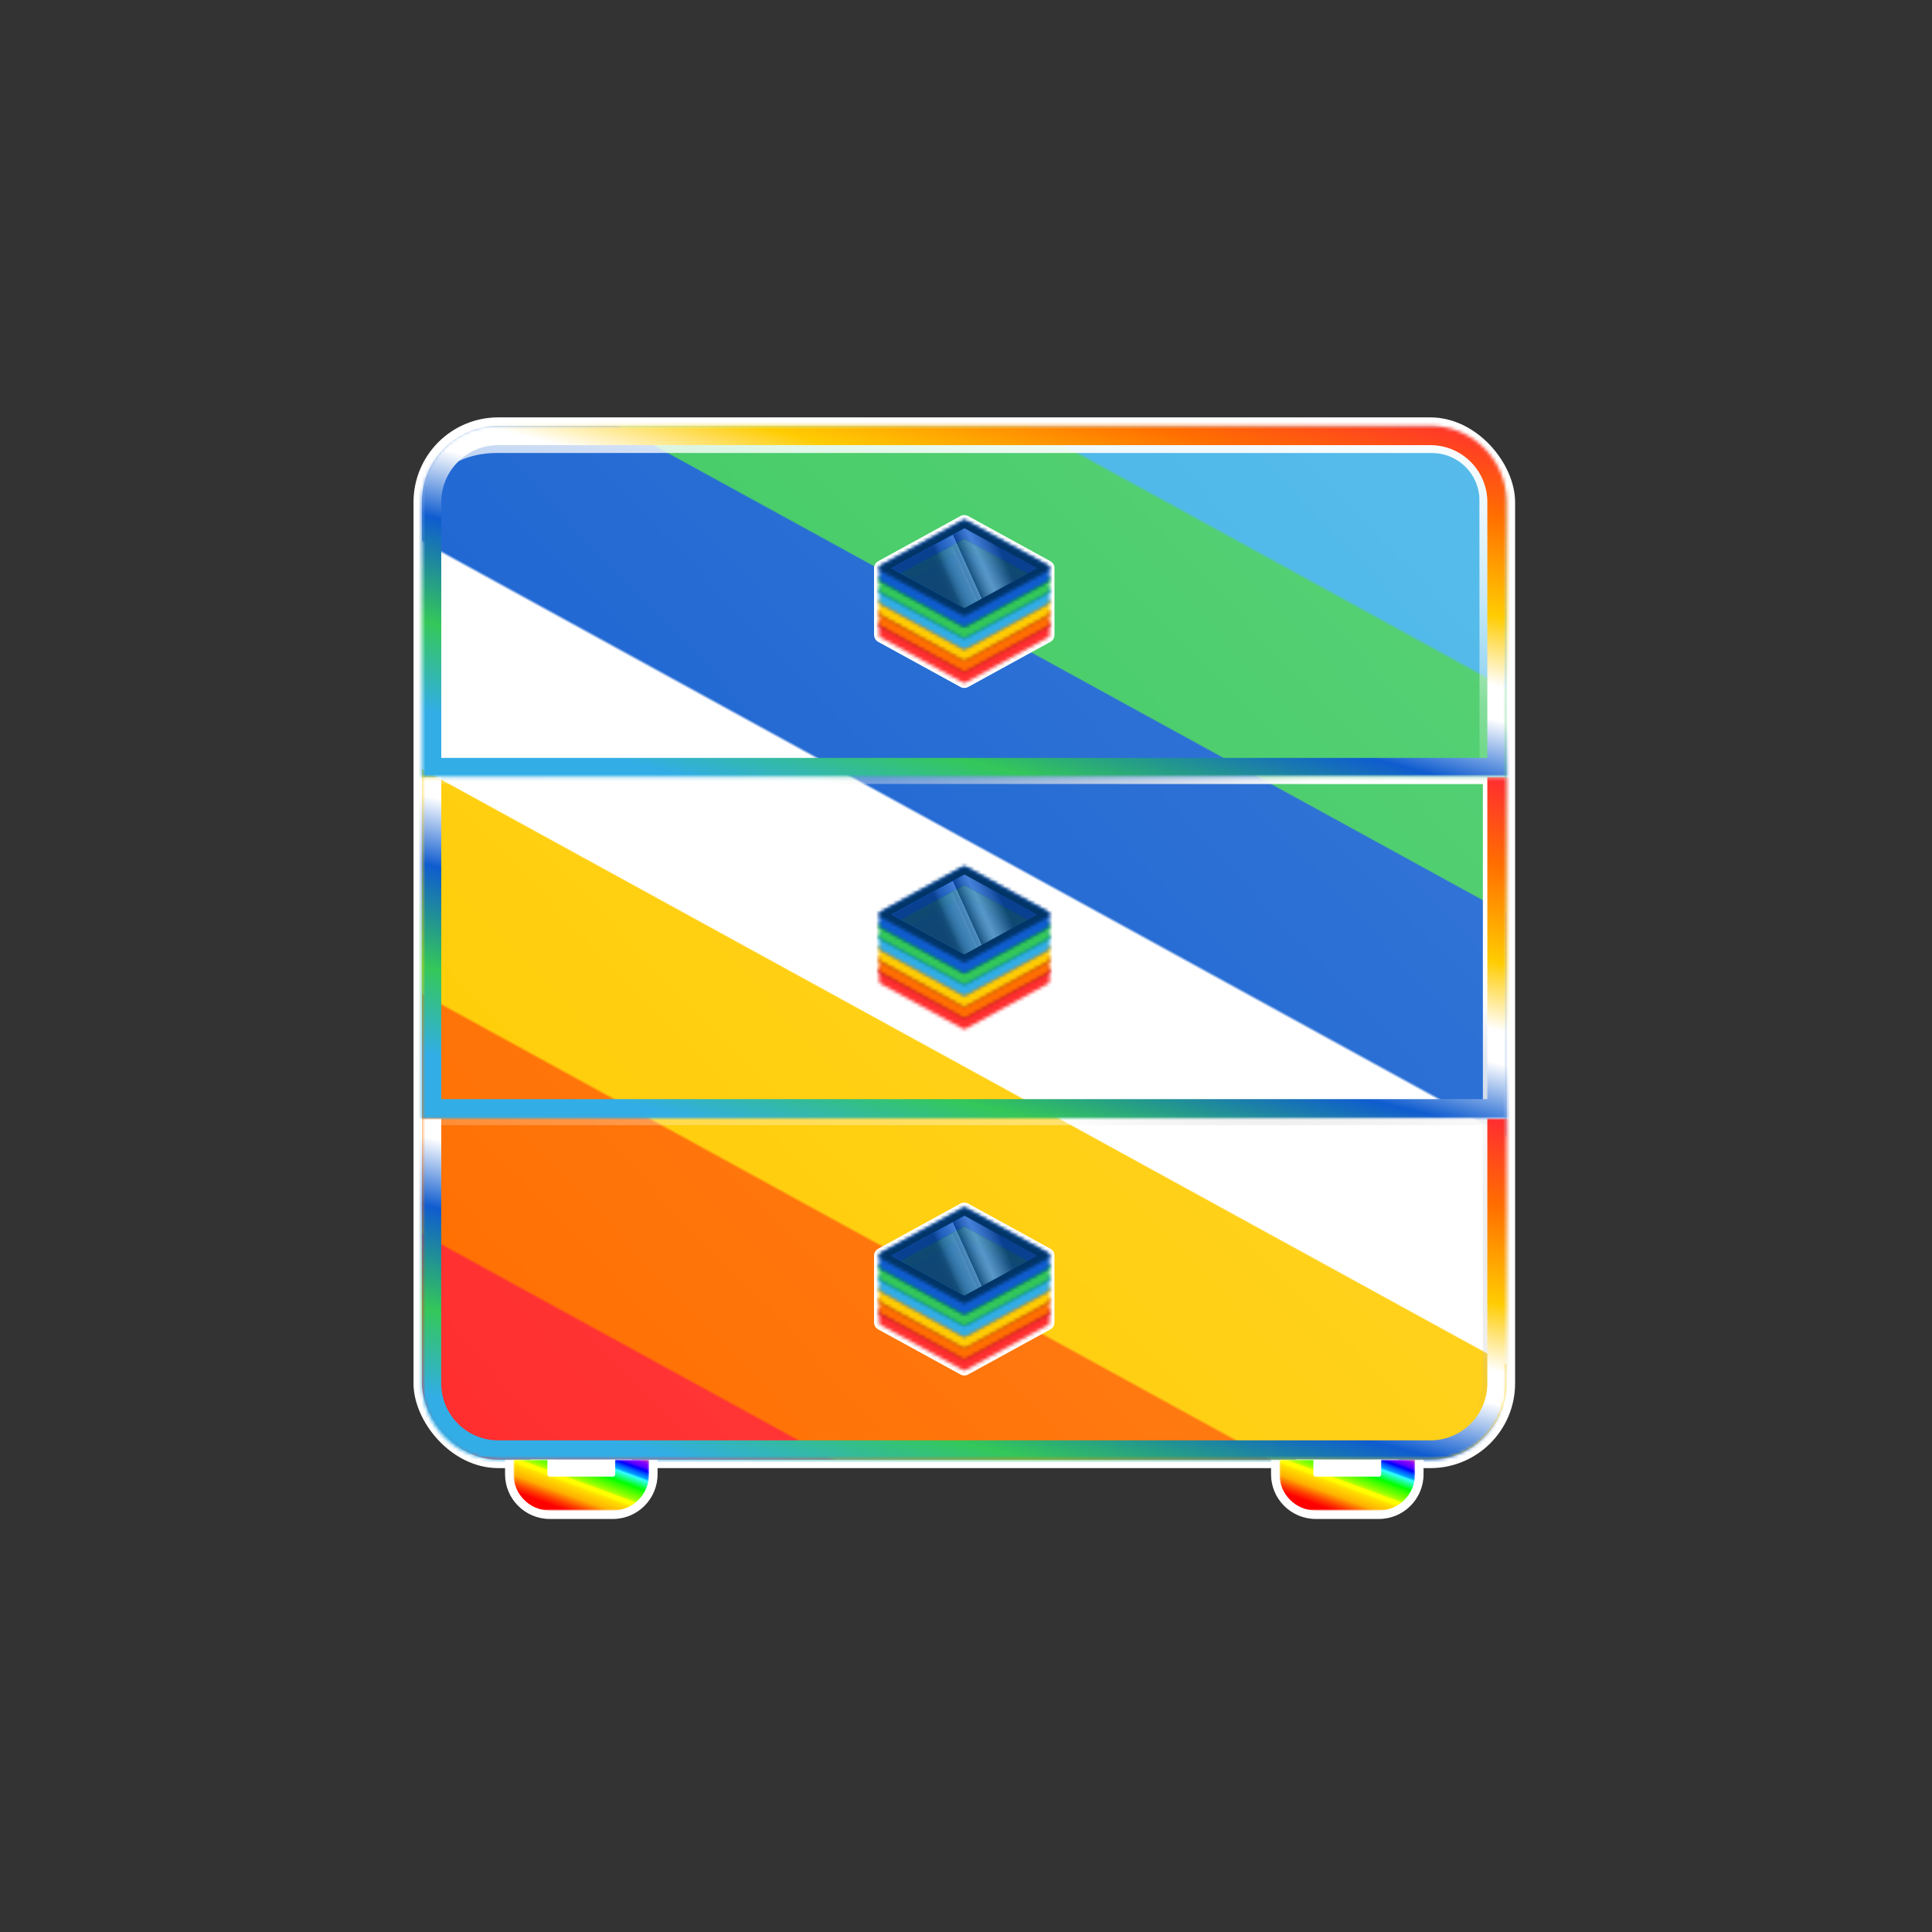 <svg width="570" height="570" viewBox="0 0 570 570" fill="none"
    xmlns="http://www.w3.org/2000/svg">
    <rect x="0" y="0" width="570" height="570" fill="#333333" stroke="none"/>
    <g clip-path="url(#clip0_4_24550)">
        <rect x="123.25" y="124.391" width="322.5" height="307.5" rx="23.75" fill="url(#paint0_linear_4_24550)"/>
        <rect x="123.25" y="124.391" width="322.5" height="307.5" rx="23.75" fill="url(#paint1_linear_4_24550)" fill-opacity="0.2" style="mix-blend-mode:hard-light"/>
        <rect x="123.25" y="124.391" width="322.5" height="307.5" rx="23.75" stroke="white" stroke-width="2.5"/>
        <mask id="path-2-inside-1_4_24550" fill="white">
            <path d="M124.5 147.641C124.5 135.491 134.35 125.641 146.5 125.641H422.5C434.65 125.641 444.5 135.491 444.5 147.641V229.297H146.5C134.35 229.297 124.5 219.447 124.5 207.297V147.641Z"/>
        </mask>
        <path d="M122.5 141.641C122.5 128.386 133.245 117.641 146.5 117.641H422.5C439.069 117.641 452.5 131.072 452.5 147.641H436.5C436.5 139.909 430.232 133.641 422.5 133.641H146.5C135.454 133.641 126.5 139.909 126.5 147.641L122.5 141.641ZM452.5 231.297H146.5C133.245 231.297 122.5 220.551 122.5 207.297H126.5C126.5 218.342 135.454 227.297 146.5 227.297H436.5L452.5 231.297ZM146.5 231.297C133.245 231.297 122.5 220.551 122.5 207.297V141.641C122.5 128.386 133.245 117.641 146.5 117.641V133.641C135.454 133.641 126.5 139.909 126.5 147.641V207.297C126.5 218.342 135.454 227.297 146.5 227.297V231.297ZM422.5 117.641C439.069 117.641 452.5 131.072 452.5 147.641V231.297L436.5 227.297V147.641C436.5 139.909 430.232 133.641 422.5 133.641V117.641Z" fill="url(#paint2_linear_4_24550)" mask="url(#path-2-inside-1_4_24550)"/>
        <path d="M122.5 141.641C122.5 128.386 133.245 117.641 146.5 117.641H422.5C439.069 117.641 452.5 131.072 452.5 147.641H436.5C436.5 139.909 430.232 133.641 422.5 133.641H146.5C135.454 133.641 126.5 139.909 126.5 147.641L122.5 141.641ZM452.5 231.297H146.5C133.245 231.297 122.5 220.551 122.5 207.297H126.5C126.5 218.342 135.454 227.297 146.5 227.297H436.5L452.5 231.297ZM146.5 231.297C133.245 231.297 122.5 220.551 122.5 207.297V141.641C122.5 128.386 133.245 117.641 146.5 117.641V133.641C135.454 133.641 126.5 139.909 126.5 147.641V207.297C126.5 218.342 135.454 227.297 146.5 227.297V231.297ZM422.5 117.641C439.069 117.641 452.5 131.072 452.5 147.641V231.297L436.5 227.297V147.641C436.5 139.909 430.232 133.641 422.5 133.641V117.641Z" fill="url(#paint3_linear_4_24550)" fill-opacity="0.75" mask="url(#path-2-inside-1_4_24550)"/>
        <mask id="path-4-inside-2_4_24550" fill="white">
            <path d="M124.5 148.141C124.5 135.714 134.574 125.641 147 125.641H422C434.426 125.641 444.5 135.714 444.5 148.141V229.297H124.5V148.141Z"/>
        </mask>
        <path d="M444.5 229.297V234.986H450.189V229.297H444.5ZM124.5 229.297H118.811V234.986H124.5V229.297ZM147 131.33H422V119.952H147V131.33ZM438.811 148.141V229.297H450.189V148.141H438.811ZM444.5 223.608H124.5V234.986H444.5V223.608ZM130.189 229.297V148.141H118.811V229.297H130.189ZM422 131.33C431.285 131.33 438.811 138.856 438.811 148.141H450.189C450.189 132.572 437.568 119.952 422 119.952V131.33ZM147 119.952C131.432 119.952 118.811 132.573 118.811 148.141H130.189C130.189 138.856 137.715 131.33 147 131.33V119.952Z" fill="url(#paint4_linear_4_24550)" mask="url(#path-4-inside-2_4_24550)"/>
        <mask id="path-6-outside-3_4_24550" maskUnits="userSpaceOnUse" x="257.361" y="151.469" width="54" height="52" fill="black">
            <rect fill="white" x="257.361" y="151.469" width="54" height="52"/>
            <path fill-rule="evenodd" clip-rule="evenodd" d="M259.37 171.115C259.355 171.01 259.359 170.903 259.381 170.799C259.374 170.755 259.37 170.71 259.37 170.664L259.37 167.79C259.321 167.448 259.47 167.08 259.818 166.889L264.502 164.319L284.076 153.577C284.34 153.433 284.659 153.433 284.923 153.577L299.223 161.425L309.182 166.889C309.532 167.081 309.68 167.452 309.628 167.796V170.664C309.628 170.709 309.625 170.753 309.618 170.797C309.641 170.903 309.645 171.013 309.628 171.121V173.989C309.628 174.034 309.625 174.078 309.618 174.122C309.641 174.228 309.645 174.338 309.628 174.446V177.314C309.628 177.359 309.625 177.404 309.618 177.447C309.641 177.554 309.645 177.664 309.628 177.771V180.639C309.628 180.684 309.625 180.729 309.618 180.772C309.641 180.879 309.645 180.989 309.628 181.096V183.964C309.628 184.01 309.625 184.054 309.618 184.098C309.641 184.204 309.645 184.314 309.628 184.422V187.29C309.628 187.611 309.453 187.907 309.171 188.062L284.923 201.361C284.659 201.505 284.34 201.505 284.076 201.361L259.827 188.062C259.545 187.908 259.37 187.612 259.37 187.29L259.37 184.416C259.355 184.311 259.359 184.204 259.381 184.1C259.374 184.056 259.37 184.01 259.37 183.965L259.37 181.09C259.355 180.986 259.359 180.879 259.381 180.775C259.374 180.73 259.37 180.685 259.37 180.639L259.37 177.765C259.355 177.66 259.359 177.553 259.381 177.45C259.374 177.405 259.37 177.36 259.37 177.314L259.37 174.44C259.355 174.335 259.359 174.228 259.381 174.124C259.374 174.08 259.37 174.035 259.37 173.989L259.37 171.115Z"/>
        </mask>
        <path d="M259.381 170.799L260.848 171.112L260.905 170.842L260.863 170.569L259.381 170.799ZM259.37 171.115L260.87 171.115L260.87 171.007L260.855 170.9L259.37 171.115ZM259.37 170.664L257.87 170.664L257.87 170.664L259.37 170.664ZM259.37 167.79L260.87 167.79L260.87 167.682L260.855 167.575L259.37 167.79ZM259.818 166.889L259.096 165.574L259.096 165.574L259.818 166.889ZM264.502 164.319L265.223 165.634L265.223 165.634L264.502 164.319ZM284.076 153.577L283.354 152.262L283.354 152.262L284.076 153.577ZM284.923 153.577L284.201 154.892L284.201 154.892L284.923 153.577ZM299.223 161.425L298.502 162.74L298.502 162.74L299.223 161.425ZM309.182 166.889L308.46 168.204L308.46 168.204L309.182 166.889ZM309.628 167.796L308.145 167.571L308.128 167.683V167.796H309.628ZM309.618 170.797L308.135 170.57L308.094 170.843L308.152 171.114L309.618 170.797ZM309.628 171.121L308.145 170.896L308.128 171.008V171.121H309.628ZM309.618 174.122L308.135 173.895L308.094 174.169L308.152 174.439L309.618 174.122ZM309.628 174.446L308.145 174.222L308.128 174.333V174.446H309.628ZM309.618 177.447L308.135 177.221L308.094 177.494L308.152 177.764L309.618 177.447ZM309.628 177.771L308.145 177.547L308.128 177.658V177.771H309.628ZM309.618 180.772L308.135 180.546L308.094 180.819L308.152 181.089L309.618 180.772ZM309.628 181.096L308.145 180.872L308.128 180.984V181.096H309.628ZM309.618 184.098L308.135 183.871L308.094 184.144L308.152 184.415L309.618 184.098ZM309.628 184.422L308.145 184.198L308.128 184.309V184.422H309.628ZM309.171 188.062L309.893 189.377L309.893 189.377L309.171 188.062ZM284.923 201.361L284.201 200.045L284.201 200.045L284.923 201.361ZM284.076 201.361L284.797 200.045L284.797 200.045L284.076 201.361ZM259.827 188.062L259.106 189.377L259.106 189.377L259.827 188.062ZM259.37 187.29L257.87 187.29L257.87 187.29L259.37 187.29ZM259.37 184.416L260.87 184.416L260.87 184.308L260.855 184.201L259.37 184.416ZM259.381 184.1L260.848 184.413L260.905 184.143L260.863 183.869L259.381 184.1ZM259.37 183.965L257.87 183.965L257.87 183.965L259.37 183.965ZM259.37 181.09L260.87 181.09L260.87 180.983L260.855 180.876L259.37 181.09ZM259.381 180.775L260.848 181.088L260.905 180.817L260.863 180.544L259.381 180.775ZM259.37 180.639L257.87 180.639L257.87 180.639L259.37 180.639ZM259.37 177.765L260.87 177.765L260.87 177.657L260.855 177.551L259.37 177.765ZM259.381 177.45L260.848 177.762L260.905 177.492L260.863 177.219L259.381 177.45ZM259.37 177.314L257.87 177.314L257.87 177.314L259.37 177.314ZM259.37 174.44L260.87 174.44L260.87 174.332L260.855 174.225L259.37 174.44ZM259.381 174.124L260.848 174.437L260.905 174.167L260.863 173.894L259.381 174.124ZM259.37 173.989L257.87 173.989L257.87 173.989L259.37 173.989ZM257.914 170.486C257.854 170.764 257.845 171.05 257.886 171.33L260.855 170.9C260.865 170.97 260.863 171.042 260.848 171.112L257.914 170.486ZM257.87 170.664C257.87 170.787 257.88 170.909 257.898 171.03L260.863 170.569C260.868 170.6 260.87 170.632 260.87 170.664L257.87 170.664ZM257.87 167.79L257.87 170.664L260.87 170.664L260.87 167.79L257.87 167.79ZM259.096 165.574C258.152 166.092 257.755 167.099 257.886 168.004L260.855 167.575C260.887 167.796 260.788 168.068 260.539 168.204L259.096 165.574ZM263.78 163.004L259.096 165.574L260.539 168.204L265.223 165.634L263.78 163.004ZM283.354 152.262L263.78 163.004L265.223 165.634L284.797 154.892L283.354 152.262ZM285.644 152.262C284.931 151.871 284.067 151.871 283.354 152.262L284.797 154.892C284.612 154.994 284.387 154.994 284.201 154.892L285.644 152.262ZM299.945 160.11L285.644 152.262L284.201 154.892L298.502 162.74L299.945 160.11ZM309.903 165.574L299.945 160.11L298.502 162.74L308.46 168.204L309.903 165.574ZM311.111 168.02C311.249 167.11 310.853 166.095 309.903 165.574L308.46 168.204C308.21 168.067 308.112 167.793 308.145 167.571L311.111 168.02ZM311.128 170.664V167.796H308.128V170.664H311.128ZM311.101 171.023C311.119 170.905 311.128 170.785 311.128 170.664H308.128C308.128 170.632 308.131 170.601 308.135 170.57L311.101 171.023ZM311.111 171.345C311.155 171.058 311.146 170.765 311.084 170.48L308.152 171.114C308.136 171.042 308.134 170.968 308.145 170.896L311.111 171.345ZM311.128 173.989V171.121H308.128V173.989H311.128ZM311.101 174.349C311.119 174.23 311.128 174.11 311.128 173.989H308.128C308.128 173.958 308.131 173.926 308.135 173.895L311.101 174.349ZM311.111 174.67C311.155 174.384 311.146 174.09 311.084 173.805L308.152 174.439C308.136 174.367 308.134 174.293 308.145 174.222L311.111 174.67ZM311.128 177.314V174.446H308.128V177.314H311.128ZM311.101 177.674C311.119 177.556 311.128 177.435 311.128 177.314H308.128C308.128 177.283 308.131 177.251 308.135 177.221L311.101 177.674ZM311.111 177.996C311.155 177.709 311.146 177.415 311.084 177.13L308.152 177.764C308.136 177.692 308.134 177.619 308.145 177.547L311.111 177.996ZM311.128 180.639V177.771H308.128V180.639H311.128ZM311.101 180.999C311.119 180.881 311.128 180.761 311.128 180.639H308.128C308.128 180.608 308.131 180.577 308.135 180.546L311.101 180.999ZM311.111 181.321C311.155 181.034 311.146 180.74 311.084 180.455L308.152 181.089C308.136 181.017 308.134 180.944 308.145 180.872L311.111 181.321ZM311.128 183.964V181.096H308.128V183.964H311.128ZM311.101 184.325C311.119 184.206 311.128 184.086 311.128 183.964H308.128C308.128 183.933 308.131 183.902 308.135 183.871L311.101 184.325ZM311.111 184.646C311.155 184.359 311.146 184.066 311.084 183.781L308.152 184.415C308.136 184.343 308.134 184.269 308.145 184.198L311.111 184.646ZM311.128 187.29V184.422H308.128V187.29H311.128ZM309.893 189.377C310.655 188.959 311.128 188.159 311.128 187.29H308.128C308.128 187.064 308.252 186.856 308.45 186.747L309.893 189.377ZM285.644 202.676L309.893 189.377L308.45 186.747L284.201 200.045L285.644 202.676ZM283.355 202.676C284.068 203.067 284.931 203.067 285.644 202.676L284.201 200.045C284.387 199.944 284.612 199.944 284.797 200.045L283.355 202.676ZM259.106 189.377L283.355 202.676L284.797 200.045L260.549 186.747L259.106 189.377ZM257.87 187.29C257.87 188.159 258.344 188.959 259.106 189.377L260.549 186.747C260.747 186.856 260.87 187.064 260.87 187.29L257.87 187.29ZM257.87 184.416L257.87 187.29L260.87 187.29L260.87 184.416L257.87 184.416ZM257.914 183.787C257.854 184.065 257.845 184.351 257.886 184.631L260.855 184.201C260.865 184.271 260.863 184.343 260.848 184.413L257.914 183.787ZM257.87 183.965C257.87 184.088 257.88 184.211 257.899 184.331L260.863 183.869C260.868 183.901 260.87 183.933 260.87 183.965L257.87 183.965ZM257.87 181.09L257.87 183.965L260.87 183.965L260.87 181.09L257.87 181.09ZM257.914 180.462C257.854 180.74 257.845 181.026 257.886 181.305L260.855 180.876C260.865 180.946 260.863 181.017 260.848 181.088L257.914 180.462ZM257.87 180.639C257.87 180.763 257.88 180.885 257.898 181.005L260.863 180.544C260.868 180.576 260.87 180.608 260.87 180.639L257.87 180.639ZM257.87 177.765L257.87 180.639L260.87 180.639L260.87 177.765L257.87 177.765ZM257.914 177.137C257.854 177.415 257.845 177.7 257.886 177.98L260.855 177.551C260.865 177.621 260.863 177.692 260.848 177.762L257.914 177.137ZM257.87 177.314C257.87 177.438 257.88 177.56 257.898 177.68L260.863 177.219C260.868 177.251 260.87 177.282 260.87 177.314L257.87 177.314ZM257.87 174.44L257.87 177.314L260.87 177.314L260.87 174.44L257.87 174.44ZM257.914 173.812C257.854 174.089 257.845 174.375 257.886 174.655L260.855 174.225C260.865 174.295 260.863 174.367 260.848 174.437L257.914 173.812ZM257.87 173.989C257.87 174.112 257.88 174.235 257.898 174.355L260.863 173.894C260.868 173.925 260.87 173.957 260.87 173.989L257.87 173.989ZM257.87 171.115L257.87 173.989L260.87 173.989L260.87 171.115L257.87 171.115Z" fill="white" mask="url(#path-6-outside-3_4_24550)"/>
        <mask id="path-8-inside-4_4_24550" fill="white">
            <path d="M259.827 188.062C259.545 187.907 259.37 187.611 259.37 187.29L259.37 184.283C259.37 183.961 259.545 183.665 259.827 183.511L284.075 170.204C284.339 170.059 284.659 170.059 284.922 170.204L309.171 183.511C309.453 183.665 309.628 183.961 309.628 184.283L309.628 187.29C309.628 187.611 309.453 187.907 309.171 188.062L284.922 201.36C284.659 201.505 284.339 201.505 284.076 201.36L259.827 188.062Z"/>
        </mask>
        <path d="M259.827 188.062C259.545 187.907 259.37 187.611 259.37 187.29L259.37 184.283C259.37 183.961 259.545 183.665 259.827 183.511L284.075 170.204C284.339 170.059 284.659 170.059 284.922 170.204L309.171 183.511C309.453 183.665 309.628 183.961 309.628 184.283L309.628 187.29C309.628 187.611 309.453 187.907 309.171 188.062L284.922 201.36C284.659 201.505 284.339 201.505 284.076 201.36L259.827 188.062Z" stroke="#FF2F2F" stroke-width="9.684" mask="url(#path-8-inside-4_4_24550)"/>
        <mask id="path-9-inside-5_4_24550" fill="white">
            <path d="M259.82 185.06C259.209 184.727 259.207 183.85 259.817 183.515L284.076 170.205C284.34 170.06 284.659 170.06 284.923 170.205L309.181 183.515C309.791 183.85 309.79 184.727 309.179 185.06L284.921 198.282C284.658 198.425 284.341 198.425 284.078 198.282L259.82 185.06Z"/>
        </mask>
        <path d="M259.82 185.06C259.209 184.727 259.207 183.85 259.817 183.515L284.076 170.205C284.34 170.06 284.659 170.06 284.923 170.205L309.181 183.515C309.791 183.85 309.79 184.727 309.179 185.06L284.921 198.282C284.658 198.425 284.341 198.425 284.078 198.282L259.82 185.06Z" stroke="#B70433" stroke-width="4.402" mask="url(#path-9-inside-5_4_24550)"/>
        <path opacity="0.7" d="M284.5 196.005L262.993 184.283L284.5 172.483L306.006 184.283L284.5 196.005Z" fill="#FF2F2F"/>
        <g style="mix-blend-mode:screen" opacity="0.6">
            <path d="M284.596 196.005L263.09 184.283L284.596 172.483L306.102 184.283L284.596 196.005Z" fill="url(#paint5_linear_4_24550)" fill-opacity="0.5"/>
        </g>
        <mask id="path-12-inside-6_4_24550" fill="white">
            <path d="M259.827 184.737C259.545 184.582 259.37 184.286 259.37 183.965L259.37 180.957C259.37 180.636 259.545 180.34 259.827 180.186L284.075 166.878C284.339 166.734 284.659 166.734 284.922 166.878L309.171 180.186C309.453 180.34 309.628 180.636 309.628 180.957L309.628 183.965C309.628 184.286 309.453 184.582 309.171 184.736L284.922 198.035C284.659 198.18 284.339 198.18 284.076 198.035L259.827 184.737Z"/>
        </mask>
        <path d="M259.827 184.737C259.545 184.582 259.37 184.286 259.37 183.965L259.37 180.957C259.37 180.636 259.545 180.34 259.827 180.186L284.075 166.878C284.339 166.734 284.659 166.734 284.922 166.878L309.171 180.186C309.453 180.34 309.628 180.636 309.628 180.957L309.628 183.965C309.628 184.286 309.453 184.582 309.171 184.736L284.922 198.035C284.659 198.18 284.339 198.18 284.076 198.035L259.827 184.737Z" stroke="#FF6F00" stroke-width="9.684" mask="url(#path-12-inside-6_4_24550)"/>
        <mask id="path-13-inside-7_4_24550" fill="white">
            <path d="M259.82 181.735C259.209 181.402 259.207 180.525 259.817 180.19L284.076 166.88C284.34 166.735 284.659 166.735 284.923 166.88L309.181 180.19C309.791 180.525 309.79 181.402 309.179 181.735L284.921 194.956C284.658 195.1 284.341 195.1 284.078 194.956L259.82 181.735Z"/>
        </mask>
        <path d="M259.82 181.735C259.209 181.402 259.207 180.525 259.817 180.19L284.076 166.88C284.34 166.735 284.659 166.735 284.923 166.88L309.181 180.19C309.791 180.525 309.79 181.402 309.179 181.735L284.921 194.956C284.658 195.1 284.341 195.1 284.078 194.956L259.82 181.735Z" stroke="#BC310C" stroke-width="4.402" mask="url(#path-13-inside-7_4_24550)"/>
        <path opacity="0.7" d="M284.5 192.68L262.993 180.958L284.5 169.158L306.006 180.958L284.5 192.68Z" fill="#FF6F00"/>
        <g style="mix-blend-mode:screen" opacity="0.6">
            <path d="M284.596 192.68L263.09 180.958L284.596 169.158L306.102 180.958L284.596 192.68Z" fill="url(#paint6_linear_4_24550)" fill-opacity="0.5"/>
        </g>
        <mask id="path-16-inside-8_4_24550" fill="white">
            <path d="M259.827 181.411C259.545 181.257 259.37 180.961 259.37 180.64L259.37 177.632C259.37 177.311 259.545 177.015 259.827 176.86L284.075 163.553C284.339 163.408 284.659 163.408 284.922 163.553L309.171 176.86C309.453 177.015 309.628 177.311 309.628 177.632L309.628 180.639C309.628 180.961 309.453 181.257 309.171 181.411L284.922 194.71C284.659 194.855 284.339 194.855 284.076 194.71L259.827 181.411Z"/>
        </mask>
        <path d="M259.827 181.411C259.545 181.257 259.37 180.961 259.37 180.64L259.37 177.632C259.37 177.311 259.545 177.015 259.827 176.86L284.075 163.553C284.339 163.408 284.659 163.408 284.922 163.553L309.171 176.86C309.453 177.015 309.628 177.311 309.628 177.632L309.628 180.639C309.628 180.961 309.453 181.257 309.171 181.411L284.922 194.71C284.659 194.855 284.339 194.855 284.076 194.71L259.827 181.411Z" stroke="#FFCC02" stroke-width="9.684" mask="url(#path-16-inside-8_4_24550)"/>
        <mask id="path-17-inside-9_4_24550" fill="white">
            <path d="M259.82 178.41C259.209 178.077 259.207 177.2 259.817 176.865L284.076 163.555C284.34 163.41 284.659 163.41 284.923 163.555L309.181 176.865C309.791 177.2 309.79 178.077 309.179 178.41L284.921 191.631C284.658 191.774 284.341 191.774 284.078 191.631L259.82 178.41Z"/>
        </mask>
        <path d="M259.82 178.41C259.209 178.077 259.207 177.2 259.817 176.865L284.076 163.555C284.34 163.41 284.659 163.41 284.923 163.555L309.181 176.865C309.791 177.2 309.79 178.077 309.179 178.41L284.921 191.631C284.658 191.774 284.341 191.774 284.078 191.631L259.82 178.41Z" stroke="#C18B1E" stroke-width="4.402" mask="url(#path-17-inside-9_4_24550)"/>
        <path opacity="0.7" d="M284.5 189.355L262.993 177.633L284.5 165.833L306.006 177.633L284.5 189.355Z" fill="#FFCC02"/>
        <g style="mix-blend-mode:screen" opacity="0.6">
            <path d="M284.596 189.354L263.09 177.633L284.596 165.833L306.102 177.633L284.596 189.354Z" fill="url(#paint7_linear_4_24550)" fill-opacity="0.5"/>
        </g>
        <mask id="path-20-inside-10_4_24550" fill="white">
            <path d="M259.827 178.086C259.545 177.932 259.37 177.636 259.37 177.314L259.37 174.307C259.37 173.986 259.545 173.69 259.827 173.535L284.075 160.228C284.339 160.083 284.659 160.083 284.922 160.228L309.171 173.535C309.453 173.69 309.628 173.986 309.628 174.307L309.628 177.314C309.628 177.636 309.453 177.932 309.171 178.086L284.922 191.385C284.659 191.529 284.339 191.529 284.076 191.385L259.827 178.086Z"/>
        </mask>
        <path d="M259.827 178.086C259.545 177.932 259.37 177.636 259.37 177.314L259.37 174.307C259.37 173.986 259.545 173.69 259.827 173.535L284.075 160.228C284.339 160.083 284.659 160.083 284.922 160.228L309.171 173.535C309.453 173.69 309.628 173.986 309.628 174.307L309.628 177.314C309.628 177.636 309.453 177.932 309.171 178.086L284.922 191.385C284.659 191.529 284.339 191.529 284.076 191.385L259.827 178.086Z" stroke="#32ADE6" stroke-width="9.684" mask="url(#path-20-inside-10_4_24550)"/>
        <mask id="path-21-inside-11_4_24550" fill="white">
            <path d="M259.82 175.085C259.209 174.752 259.207 173.875 259.817 173.54L284.076 160.229C284.34 160.085 284.659 160.085 284.923 160.229L309.181 173.54C309.791 173.875 309.79 174.752 309.179 175.085L284.921 188.306C284.658 188.449 284.341 188.449 284.078 188.306L259.82 175.085Z"/>
        </mask>
        <path d="M259.82 175.085C259.209 174.752 259.207 173.875 259.817 173.54L284.076 160.229C284.34 160.085 284.659 160.085 284.923 160.229L309.181 173.54C309.791 173.875 309.79 174.752 309.179 175.085L284.921 188.306C284.658 188.449 284.341 188.449 284.078 188.306L259.82 175.085Z" stroke="#027DA3" stroke-width="4.402" mask="url(#path-21-inside-11_4_24550)"/>
        <path opacity="0.7" d="M284.5 186.029L262.993 174.308L284.5 162.508L306.006 174.308L284.5 186.029Z" fill="#32ADE6"/>
        <g style="mix-blend-mode:screen" opacity="0.6">
            <path d="M284.596 186.029L263.09 174.308L284.596 162.507L306.102 174.308L284.596 186.029Z" fill="url(#paint8_linear_4_24550)" fill-opacity="0.5"/>
        </g>
        <mask id="path-24-inside-12_4_24550" fill="white">
            <path d="M259.827 174.761C259.545 174.606 259.37 174.31 259.37 173.989L259.37 170.982C259.37 170.66 259.545 170.365 259.827 170.21L284.075 156.903C284.339 156.758 284.659 156.758 284.922 156.903L309.171 170.21C309.453 170.365 309.628 170.66 309.628 170.982L309.628 173.989C309.628 174.31 309.453 174.606 309.171 174.761L284.922 188.059C284.659 188.204 284.339 188.204 284.076 188.059L259.827 174.761Z"/>
        </mask>
        <path d="M259.827 174.761C259.545 174.606 259.37 174.31 259.37 173.989L259.37 170.982C259.37 170.66 259.545 170.365 259.827 170.21L284.075 156.903C284.339 156.758 284.659 156.758 284.922 156.903L309.171 170.21C309.453 170.365 309.628 170.66 309.628 170.982L309.628 173.989C309.628 174.31 309.453 174.606 309.171 174.761L284.922 188.059C284.659 188.204 284.339 188.204 284.076 188.059L259.827 174.761Z" stroke="#34C759" stroke-width="9.684" mask="url(#path-24-inside-12_4_24550)"/>
        <mask id="path-25-inside-13_4_24550" fill="white">
            <path d="M259.82 171.759C259.209 171.426 259.207 170.549 259.817 170.215L284.076 156.904C284.34 156.759 284.659 156.759 284.923 156.904L309.181 170.215C309.791 170.549 309.79 171.426 309.179 171.759L284.921 184.981C284.658 185.124 284.341 185.124 284.078 184.981L259.82 171.759Z"/>
        </mask>
        <path d="M259.82 171.759C259.209 171.426 259.207 170.549 259.817 170.215L284.076 156.904C284.34 156.759 284.659 156.759 284.923 156.904L309.181 170.215C309.791 170.549 309.79 171.426 309.179 171.759L284.921 184.981C284.658 185.124 284.341 185.124 284.078 184.981L259.82 171.759Z" stroke="#038745" stroke-width="4.402" mask="url(#path-25-inside-13_4_24550)"/>
        <path opacity="0.7" d="M284.5 182.704L262.993 170.983L284.5 159.182L306.006 170.983L284.5 182.704Z" fill="#34C759"/>
        <g style="mix-blend-mode:screen" opacity="0.6">
            <path d="M284.596 182.704L263.09 170.982L284.596 159.182L306.102 170.982L284.596 182.704Z" fill="url(#paint9_linear_4_24550)" fill-opacity="0.5"/>
        </g>
        <mask id="path-28-inside-14_4_24550" fill="white">
            <path d="M259.827 171.436C259.545 171.281 259.37 170.985 259.37 170.664L259.37 167.657C259.37 167.335 259.545 167.04 259.827 166.885L284.075 153.578C284.339 153.433 284.659 153.433 284.922 153.578L309.171 166.885C309.453 167.04 309.628 167.335 309.628 167.657L309.628 170.664C309.628 170.985 309.453 171.281 309.171 171.436L284.922 184.734C284.659 184.879 284.339 184.879 284.076 184.734L259.827 171.436Z"/>
        </mask>
        <path d="M259.827 171.436C259.545 171.281 259.37 170.985 259.37 170.664L259.37 167.657C259.37 167.335 259.545 167.04 259.827 166.885L284.075 153.578C284.339 153.433 284.659 153.433 284.922 153.578L309.171 166.885C309.453 167.04 309.628 167.335 309.628 167.657L309.628 170.664C309.628 170.985 309.453 171.281 309.171 171.436L284.922 184.734C284.659 184.879 284.339 184.879 284.076 184.734L259.827 171.436Z" stroke="#0F5CCF" stroke-width="9.684" mask="url(#path-28-inside-14_4_24550)"/>
        <mask id="path-29-inside-15_4_24550" fill="white">
            <path d="M259.82 168.434C259.209 168.101 259.207 167.224 259.817 166.89L284.076 153.579C284.34 153.434 284.659 153.434 284.923 153.579L309.181 166.89C309.791 167.224 309.79 168.101 309.179 168.434L284.921 181.656C284.658 181.799 284.341 181.799 284.078 181.656L259.82 168.434Z"/>
        </mask>
        <path d="M259.82 168.434C259.209 168.101 259.207 167.224 259.817 166.89L284.076 153.579C284.34 153.434 284.659 153.434 284.923 153.579L309.181 166.89C309.791 167.224 309.79 168.101 309.179 168.434L284.921 181.656C284.658 181.799 284.341 181.799 284.078 181.656L259.82 168.434Z" stroke="#013568" stroke-width="4.402" mask="url(#path-29-inside-15_4_24550)"/>
        <path opacity="0.7" d="M284.5 179.379L262.993 167.658L284.5 155.857L306.006 167.658L284.5 179.379Z" fill="#0F5CCF"/>
        <g style="mix-blend-mode:screen" opacity="0.6">
            <path d="M284.596 179.379L263.09 167.657L284.596 155.857L306.102 167.657L284.596 179.379Z" fill="url(#paint10_linear_4_24550)" fill-opacity="0.5"/>
        </g>
        <mask id="path-32-inside-16_4_24550" fill="white">
            <path d="M124.5 229.297H444.5V329.969H124.5V229.297Z"/>
        </mask>
        <path d="M124.5 229.297V227.297H122.5V229.297H124.5ZM444.5 229.297H451.5V227.297H444.5V229.297ZM444.5 329.969V331.969H451.5V329.969H444.5ZM124.5 329.969H122.5V331.969H124.5V329.969ZM124.5 231.297H444.5V227.297H124.5V231.297ZM437.5 229.297V329.969H451.5V229.297H437.5ZM444.5 327.969H124.5V331.969H444.5V327.969ZM126.5 329.969V229.297H122.5V329.969H126.5Z" fill="url(#paint11_linear_4_24550)" mask="url(#path-32-inside-16_4_24550)"/>
        <path d="M124.5 229.297V227.297H122.5V229.297H124.5ZM444.5 229.297H451.5V227.297H444.5V229.297ZM444.5 329.969V331.969H451.5V329.969H444.5ZM124.5 329.969H122.5V331.969H124.5V329.969ZM124.5 231.297H444.5V227.297H124.5V231.297ZM437.5 229.297V329.969H451.5V229.297H437.5ZM444.5 327.969H124.5V331.969H444.5V327.969ZM126.5 329.969V229.297H122.5V329.969H126.5Z" fill="url(#paint12_linear_4_24550)" fill-opacity="0.5" mask="url(#path-32-inside-16_4_24550)"/>
        <mask id="path-34-inside-17_4_24550" fill="white">
            <path d="M124.5 229.297H444.5V329.969H124.5V229.297Z"/>
        </mask>
        <path d="M444.5 329.969V335.658H450.189V329.969H444.5ZM124.5 329.969H118.811V335.658H124.5V329.969ZM438.811 229.297V329.969H450.189V229.297H438.811ZM444.5 324.28H124.5V335.658H444.5V324.28ZM130.189 329.969V229.297H118.811V329.969H130.189Z" fill="url(#paint13_linear_4_24550)" mask="url(#path-34-inside-17_4_24550)"/>
        <mask id="path-36-outside-18_4_24550" maskUnits="userSpaceOnUse" x="257.361" y="253.633" width="54" height="52" fill="black">
            <rect fill="white" x="257.361" y="253.633" width="54" height="52"/>
            <path fill-rule="evenodd" clip-rule="evenodd" d="M259.37 273.279C259.355 273.174 259.359 273.067 259.381 272.963C259.374 272.919 259.37 272.873 259.37 272.828L259.37 269.953C259.321 269.611 259.47 269.244 259.818 269.053L264.719 266.364L284.076 255.741C284.34 255.596 284.659 255.596 284.923 255.741L299.008 263.471L309.182 269.053C309.532 269.245 309.68 269.616 309.628 269.959V272.827C309.628 272.872 309.625 272.917 309.618 272.961C309.641 273.067 309.645 273.177 309.628 273.285V276.153C309.628 276.198 309.625 276.242 309.618 276.286C309.641 276.392 309.645 276.502 309.628 276.61V279.478C309.628 279.523 309.625 279.567 309.618 279.611C309.641 279.717 309.645 279.827 309.628 279.935V282.803C309.628 282.848 309.625 282.892 309.618 282.936C309.641 283.043 309.645 283.153 309.628 283.26V286.128C309.628 286.173 309.625 286.218 309.618 286.262C309.641 286.368 309.645 286.478 309.628 286.586V289.454C309.628 289.775 309.453 290.071 309.171 290.226L284.923 303.524C284.659 303.669 284.34 303.669 284.076 303.524L259.827 290.226C259.545 290.071 259.37 289.775 259.37 289.454L259.37 286.58C259.355 286.475 259.359 286.368 259.381 286.264C259.374 286.219 259.37 286.174 259.37 286.128L259.37 283.254C259.355 283.149 259.359 283.042 259.381 282.939C259.374 282.894 259.37 282.849 259.37 282.803L259.37 279.929C259.355 279.824 259.359 279.717 259.381 279.613C259.374 279.569 259.37 279.524 259.37 279.478L259.37 276.604C259.355 276.499 259.359 276.392 259.381 276.288C259.374 276.244 259.37 276.199 259.37 276.153L259.37 273.279Z"/>
        </mask>
        <path d="M259.381 272.963L260.848 273.276L260.905 273.006L260.863 272.732L259.381 272.963ZM259.37 273.279L260.87 273.279L260.87 273.171L260.855 273.064L259.37 273.279ZM259.37 272.828L257.87 272.828V272.828L259.37 272.828ZM259.37 269.953L260.87 269.953L260.87 269.846L260.855 269.739L259.37 269.953ZM259.818 269.053L259.096 267.738L259.096 267.738L259.818 269.053ZM264.719 266.364L265.441 267.679L265.441 267.679L264.719 266.364ZM284.076 255.741L283.354 254.426L283.354 254.426L284.076 255.741ZM284.923 255.741L284.201 257.056L284.201 257.056L284.923 255.741ZM299.008 263.471L298.287 264.786L298.287 264.786L299.008 263.471ZM309.182 269.053L308.46 270.368L308.46 270.368L309.182 269.053ZM309.628 269.959L308.145 269.735L308.128 269.846V269.959H309.628ZM309.618 272.961L308.135 272.734L308.094 273.007L308.152 273.277L309.618 272.961ZM309.628 273.285L308.145 273.06L308.128 273.172V273.285H309.628ZM309.618 276.286L308.135 276.059L308.094 276.332L308.152 276.603L309.618 276.286ZM309.628 276.61L308.145 276.385L308.128 276.497V276.61H309.628ZM309.618 279.611L308.135 279.384L308.094 279.658L308.152 279.928L309.618 279.611ZM309.628 279.935L308.145 279.71L308.128 279.822V279.935H309.628ZM309.618 282.936L308.135 282.71L308.094 282.983L308.152 283.253L309.618 282.936ZM309.628 283.26L308.145 283.036L308.128 283.147V283.26H309.628ZM309.618 286.262L308.135 286.035L308.094 286.308L308.152 286.579L309.618 286.262ZM309.628 286.586L308.145 286.361L308.128 286.473V286.586H309.628ZM309.171 290.226L309.893 291.541L309.893 291.541L309.171 290.226ZM284.923 303.524L284.201 302.209L284.201 302.209L284.923 303.524ZM284.076 303.524L283.355 304.84L283.355 304.84L284.076 303.524ZM259.827 290.226L260.549 288.911L260.549 288.911L259.827 290.226ZM259.37 289.454L257.87 289.454V289.454L259.37 289.454ZM259.37 286.58L260.87 286.58L260.87 286.472L260.855 286.365L259.37 286.58ZM259.381 286.264L260.848 286.577L260.905 286.306L260.863 286.033L259.381 286.264ZM259.37 286.128L257.87 286.128V286.128L259.37 286.128ZM259.37 283.254L260.87 283.254L260.87 283.146L260.855 283.04L259.37 283.254ZM259.381 282.939L260.848 283.251L260.905 282.981L260.863 282.708L259.381 282.939ZM259.37 282.803L257.87 282.803V282.803L259.37 282.803ZM259.37 279.929L260.87 279.929L260.87 279.821L260.855 279.714L259.37 279.929ZM259.381 279.613L260.848 279.926L260.905 279.656L260.863 279.383L259.381 279.613ZM259.37 279.478L257.87 279.478V279.478L259.37 279.478ZM259.37 276.604L260.87 276.604L260.87 276.496L260.855 276.389L259.37 276.604ZM259.381 276.288L260.848 276.601L260.905 276.331L260.863 276.058L259.381 276.288ZM259.37 276.153L257.87 276.153V276.153L259.37 276.153ZM257.914 272.65C257.854 272.928 257.845 273.214 257.886 273.493L260.855 273.064C260.865 273.134 260.863 273.205 260.848 273.276L257.914 272.65ZM257.87 272.828C257.87 272.951 257.88 273.073 257.898 273.193L260.863 272.732C260.868 272.764 260.87 272.796 260.87 272.828L257.87 272.828ZM257.87 269.953L257.87 272.828L260.87 272.828L260.87 269.953L257.87 269.953ZM259.096 267.738C258.152 268.256 257.755 269.262 257.886 270.168L260.855 269.739C260.887 269.96 260.788 270.232 260.539 270.368L259.096 267.738ZM263.997 265.049L259.096 267.738L260.539 270.368L265.441 267.679L263.997 265.049ZM283.354 254.426L263.997 265.049L265.441 267.679L284.797 257.056L283.354 254.426ZM285.644 254.426C284.931 254.035 284.067 254.035 283.354 254.426L284.797 257.056C284.612 257.158 284.387 257.158 284.201 257.056L285.644 254.426ZM299.73 262.156L285.644 254.426L284.201 257.056L298.287 264.786L299.73 262.156ZM309.903 267.738L299.73 262.156L298.287 264.786L308.46 270.368L309.903 267.738ZM311.111 270.184C311.249 269.274 310.853 268.259 309.903 267.738L308.46 270.368C308.21 270.231 308.112 269.957 308.145 269.735L311.111 270.184ZM311.128 272.827V269.959H308.128V272.827H311.128ZM311.101 273.187C311.119 273.069 311.128 272.949 311.128 272.827H308.128C308.128 272.796 308.131 272.765 308.135 272.734L311.101 273.187ZM311.111 273.509C311.155 273.222 311.146 272.929 311.084 272.644L308.152 273.277C308.136 273.205 308.134 273.132 308.145 273.06L311.111 273.509ZM311.128 276.153V273.285H308.128V276.153H311.128ZM311.101 276.512C311.119 276.394 311.128 276.274 311.128 276.153H308.128C308.128 276.121 308.131 276.09 308.135 276.059L311.101 276.512ZM311.111 276.834C311.155 276.547 311.146 276.254 311.084 275.969L308.152 276.603C308.136 276.53 308.134 276.457 308.145 276.385L311.111 276.834ZM311.128 279.478V276.61H308.128V279.478H311.128ZM311.101 279.838C311.119 279.719 311.128 279.599 311.128 279.478H308.128C308.128 279.447 308.131 279.415 308.135 279.384L311.101 279.838ZM311.111 280.159C311.155 279.873 311.146 279.579 311.084 279.294L308.152 279.928C308.136 279.856 308.134 279.782 308.145 279.71L311.111 280.159ZM311.128 282.803V279.935H308.128V282.803H311.128ZM311.101 283.163C311.119 283.045 311.128 282.924 311.128 282.803H308.128C308.128 282.772 308.131 282.74 308.135 282.71L311.101 283.163ZM311.111 283.485C311.155 283.198 311.146 282.904 311.084 282.619L308.152 283.253C308.136 283.181 308.134 283.108 308.145 283.036L311.111 283.485ZM311.128 286.128V283.26H308.128V286.128H311.128ZM311.101 286.489C311.119 286.37 311.128 286.25 311.128 286.128H308.128C308.128 286.097 308.131 286.066 308.135 286.035L311.101 286.489ZM311.111 286.81C311.155 286.523 311.146 286.23 311.084 285.944L308.152 286.579C308.136 286.507 308.134 286.433 308.145 286.361L311.111 286.81ZM311.128 289.454V286.586H308.128V289.454H311.128ZM309.893 291.541C310.655 291.123 311.128 290.323 311.128 289.454H308.128C308.128 289.228 308.252 289.019 308.45 288.911L309.893 291.541ZM285.644 304.84L309.893 291.541L308.45 288.91L284.201 302.209L285.644 304.84ZM283.355 304.84C284.068 305.231 284.931 305.231 285.644 304.84L284.201 302.209C284.387 302.107 284.612 302.107 284.797 302.209L283.355 304.84ZM259.106 291.541L283.355 304.84L284.797 302.209L260.549 288.911L259.106 291.541ZM257.87 289.454C257.87 290.323 258.344 291.123 259.106 291.541L260.549 288.911C260.747 289.019 260.87 289.228 260.87 289.454L257.87 289.454ZM257.87 286.58L257.87 289.454L260.87 289.454L260.87 286.58L257.87 286.58ZM257.914 285.951C257.854 286.229 257.845 286.515 257.886 286.794L260.855 286.365C260.865 286.435 260.863 286.507 260.848 286.577L257.914 285.951ZM257.87 286.128C257.87 286.252 257.88 286.374 257.899 286.495L260.863 286.033C260.868 286.065 260.87 286.096 260.87 286.128L257.87 286.128ZM257.87 283.254L257.87 286.128L260.87 286.128L260.87 283.254L257.87 283.254ZM257.914 282.626C257.854 282.903 257.845 283.189 257.886 283.469L260.855 283.04C260.865 283.11 260.863 283.181 260.848 283.251L257.914 282.626ZM257.87 282.803C257.87 282.927 257.88 283.049 257.898 283.169L260.863 282.708C260.868 282.739 260.87 282.771 260.87 282.803L257.87 282.803ZM257.87 279.929L257.87 282.803L260.87 282.803L260.87 279.929L257.87 279.929ZM257.914 279.3C257.854 279.578 257.845 279.864 257.886 280.144L260.855 279.714C260.865 279.784 260.863 279.856 260.848 279.926L257.914 279.3ZM257.87 279.478C257.87 279.601 257.88 279.724 257.898 279.844L260.863 279.383C260.868 279.414 260.87 279.446 260.87 279.478L257.87 279.478ZM257.87 276.604L257.87 279.478L260.87 279.478L260.87 276.604L257.87 276.604ZM257.914 275.975C257.854 276.253 257.845 276.539 257.886 276.818L260.855 276.389C260.865 276.459 260.863 276.531 260.848 276.601L257.914 275.975ZM257.87 276.153C257.87 276.276 257.88 276.398 257.898 276.519L260.863 276.058C260.868 276.089 260.87 276.121 260.87 276.153L257.87 276.153ZM257.87 273.279L257.87 276.153L260.87 276.153L260.87 273.279L257.87 273.279Z" fill="white" mask="url(#path-36-outside-18_4_24550)"/>
        <mask id="path-38-inside-19_4_24550" fill="white">
            <path d="M259.827 290.226C259.545 290.071 259.37 289.775 259.37 289.454L259.37 286.446C259.37 286.125 259.545 285.829 259.827 285.675L284.075 272.367C284.339 272.223 284.659 272.223 284.922 272.367L309.171 285.675C309.453 285.829 309.628 286.125 309.628 286.446L309.628 289.454C309.628 289.775 309.453 290.071 309.171 290.225L284.922 303.524C284.659 303.669 284.339 303.669 284.076 303.524L259.827 290.226Z"/>
        </mask>
        <path d="M259.827 290.226C259.545 290.071 259.37 289.775 259.37 289.454L259.37 286.446C259.37 286.125 259.545 285.829 259.827 285.675L284.075 272.367C284.339 272.223 284.659 272.223 284.922 272.367L309.171 285.675C309.453 285.829 309.628 286.125 309.628 286.446L309.628 289.454C309.628 289.775 309.453 290.071 309.171 290.225L284.922 303.524C284.659 303.669 284.339 303.669 284.076 303.524L259.827 290.226Z" stroke="#FF2F2F" stroke-width="9.684" mask="url(#path-38-inside-19_4_24550)"/>
        <mask id="path-39-inside-20_4_24550" fill="white">
            <path d="M259.82 287.224C259.209 286.891 259.207 286.014 259.817 285.679L284.076 272.369C284.34 272.224 284.659 272.224 284.923 272.369L309.181 285.679C309.791 286.014 309.79 286.891 309.179 287.224L284.921 300.445C284.658 300.589 284.341 300.589 284.078 300.445L259.82 287.224Z"/>
        </mask>
        <path d="M259.82 287.224C259.209 286.891 259.207 286.014 259.817 285.679L284.076 272.369C284.34 272.224 284.659 272.224 284.923 272.369L309.181 285.679C309.791 286.014 309.79 286.891 309.179 287.224L284.921 300.445C284.658 300.589 284.341 300.589 284.078 300.445L259.82 287.224Z" stroke="#B70433" stroke-width="4.402" mask="url(#path-39-inside-20_4_24550)"/>
        <path opacity="0.7" d="M284.5 298.169L262.993 286.447L284.5 274.647L306.006 286.447L284.5 298.169Z" fill="#FF2F2F"/>
        <g style="mix-blend-mode:screen" opacity="0.6">
            <path d="M284.596 298.168L263.09 286.447L284.596 274.647L306.102 286.447L284.596 298.168Z" fill="url(#paint14_linear_4_24550)" fill-opacity="0.5"/>
        </g>
        <mask id="path-42-inside-21_4_24550" fill="white">
            <path d="M259.827 286.9C259.545 286.746 259.37 286.45 259.37 286.128L259.37 283.121C259.37 282.8 259.545 282.504 259.827 282.349L284.075 269.042C284.339 268.897 284.659 268.897 284.922 269.042L309.171 282.349C309.453 282.504 309.628 282.8 309.628 283.121L309.628 286.128C309.628 286.45 309.453 286.746 309.171 286.9L284.922 300.199C284.659 300.343 284.339 300.343 284.076 300.199L259.827 286.9Z"/>
        </mask>
        <path d="M259.827 286.9C259.545 286.746 259.37 286.45 259.37 286.128L259.37 283.121C259.37 282.8 259.545 282.504 259.827 282.349L284.075 269.042C284.339 268.897 284.659 268.897 284.922 269.042L309.171 282.349C309.453 282.504 309.628 282.8 309.628 283.121L309.628 286.128C309.628 286.45 309.453 286.746 309.171 286.9L284.922 300.199C284.659 300.343 284.339 300.343 284.076 300.199L259.827 286.9Z" stroke="#FF6F00" stroke-width="9.684" mask="url(#path-42-inside-21_4_24550)"/>
        <mask id="path-43-inside-22_4_24550" fill="white">
            <path d="M259.82 283.899C259.209 283.566 259.207 282.689 259.817 282.354L284.076 269.044C284.34 268.899 284.659 268.899 284.923 269.044L309.181 282.354C309.791 282.689 309.79 283.566 309.179 283.899L284.921 297.12C284.658 297.263 284.341 297.263 284.078 297.12L259.82 283.899Z"/>
        </mask>
        <path d="M259.82 283.899C259.209 283.566 259.207 282.689 259.817 282.354L284.076 269.044C284.34 268.899 284.659 268.899 284.923 269.044L309.181 282.354C309.791 282.689 309.79 283.566 309.179 283.899L284.921 297.12C284.658 297.263 284.341 297.263 284.078 297.12L259.82 283.899Z" stroke="#BC310C" stroke-width="4.402" mask="url(#path-43-inside-22_4_24550)"/>
        <path opacity="0.7" d="M284.5 294.843L262.993 283.122L284.5 271.322L306.006 283.122L284.5 294.843Z" fill="#FF6F00"/>
        <g style="mix-blend-mode:screen" opacity="0.6">
            <path d="M284.596 294.843L263.09 283.122L284.596 271.321L306.102 283.122L284.596 294.843Z" fill="url(#paint15_linear_4_24550)" fill-opacity="0.5"/>
        </g>
        <mask id="path-46-inside-23_4_24550" fill="white">
            <path d="M259.827 283.575C259.545 283.421 259.37 283.125 259.37 282.803L259.37 279.796C259.37 279.475 259.545 279.179 259.827 279.024L284.075 265.717C284.339 265.572 284.659 265.572 284.922 265.717L309.171 279.024C309.453 279.179 309.628 279.475 309.628 279.796L309.628 282.803C309.628 283.125 309.453 283.421 309.171 283.575L284.922 296.874C284.659 297.018 284.339 297.018 284.076 296.874L259.827 283.575Z"/>
        </mask>
        <path d="M259.827 283.575C259.545 283.421 259.37 283.125 259.37 282.803L259.37 279.796C259.37 279.475 259.545 279.179 259.827 279.024L284.075 265.717C284.339 265.572 284.659 265.572 284.922 265.717L309.171 279.024C309.453 279.179 309.628 279.475 309.628 279.796L309.628 282.803C309.628 283.125 309.453 283.421 309.171 283.575L284.922 296.874C284.659 297.018 284.339 297.018 284.076 296.874L259.827 283.575Z" stroke="#FFCC02" stroke-width="9.684" mask="url(#path-46-inside-23_4_24550)"/>
        <mask id="path-47-inside-24_4_24550" fill="white">
            <path d="M259.82 280.574C259.209 280.241 259.207 279.364 259.817 279.029L284.076 265.718C284.34 265.574 284.659 265.574 284.923 265.718L309.181 279.029C309.791 279.364 309.79 280.241 309.179 280.574L284.921 293.795C284.658 293.938 284.341 293.938 284.078 293.795L259.82 280.574Z"/>
        </mask>
        <path d="M259.82 280.574C259.209 280.241 259.207 279.364 259.817 279.029L284.076 265.718C284.34 265.574 284.659 265.574 284.923 265.718L309.181 279.029C309.791 279.364 309.79 280.241 309.179 280.574L284.921 293.795C284.658 293.938 284.341 293.938 284.078 293.795L259.82 280.574Z" stroke="#C18B1E" stroke-width="4.402" mask="url(#path-47-inside-24_4_24550)"/>
        <path opacity="0.7" d="M284.5 291.518L262.993 279.797L284.5 267.997L306.006 279.797L284.5 291.518Z" fill="#FFCC02"/>
        <g style="mix-blend-mode:screen" opacity="0.6">
            <path d="M284.596 291.518L263.09 279.797L284.596 267.996L306.102 279.797L284.596 291.518Z" fill="url(#paint16_linear_4_24550)" fill-opacity="0.5"/>
        </g>
        <mask id="path-50-inside-25_4_24550" fill="white">
            <path d="M259.827 280.25C259.545 280.095 259.37 279.799 259.37 279.478L259.37 276.471C259.37 276.149 259.545 275.854 259.827 275.699L284.075 262.392C284.339 262.247 284.659 262.247 284.922 262.392L309.171 275.699C309.453 275.854 309.628 276.149 309.628 276.471L309.628 279.478C309.628 279.799 309.453 280.095 309.171 280.25L284.922 293.548C284.659 293.693 284.339 293.693 284.076 293.548L259.827 280.25Z"/>
        </mask>
        <path d="M259.827 280.25C259.545 280.095 259.37 279.799 259.37 279.478L259.37 276.471C259.37 276.149 259.545 275.854 259.827 275.699L284.075 262.392C284.339 262.247 284.659 262.247 284.922 262.392L309.171 275.699C309.453 275.854 309.628 276.149 309.628 276.471L309.628 279.478C309.628 279.799 309.453 280.095 309.171 280.25L284.922 293.548C284.659 293.693 284.339 293.693 284.076 293.548L259.827 280.25Z" stroke="#32ADE6" stroke-width="9.684" mask="url(#path-50-inside-25_4_24550)"/>
        <mask id="path-51-inside-26_4_24550" fill="white">
            <path d="M259.82 277.248C259.209 276.915 259.207 276.038 259.817 275.704L284.076 262.393C284.34 262.248 284.659 262.248 284.923 262.393L309.181 275.704C309.791 276.038 309.79 276.915 309.179 277.248L284.921 290.47C284.658 290.613 284.341 290.613 284.078 290.47L259.82 277.248Z"/>
        </mask>
        <path d="M259.82 277.248C259.209 276.915 259.207 276.038 259.817 275.704L284.076 262.393C284.34 262.248 284.659 262.248 284.923 262.393L309.181 275.704C309.791 276.038 309.79 276.915 309.179 277.248L284.921 290.47C284.658 290.613 284.341 290.613 284.078 290.47L259.82 277.248Z" stroke="#027DA3" stroke-width="4.402" mask="url(#path-51-inside-26_4_24550)"/>
        <path opacity="0.7" d="M284.5 288.193L262.993 276.472L284.5 264.671L306.006 276.472L284.5 288.193Z" fill="#32ADE6"/>
        <g style="mix-blend-mode:screen" opacity="0.6">
            <path d="M284.596 288.193L263.09 276.471L284.596 264.671L306.102 276.471L284.596 288.193Z" fill="url(#paint17_linear_4_24550)" fill-opacity="0.5"/>
        </g>
        <mask id="path-54-inside-27_4_24550" fill="white">
            <path d="M259.827 276.925C259.545 276.77 259.37 276.474 259.37 276.153L259.37 273.145C259.37 272.824 259.545 272.528 259.827 272.374L284.075 259.066C284.339 258.922 284.659 258.922 284.922 259.066L309.171 272.374C309.453 272.528 309.628 272.824 309.628 273.145L309.628 276.153C309.628 276.474 309.453 276.77 309.171 276.925L284.922 290.223C284.659 290.368 284.339 290.368 284.076 290.223L259.827 276.925Z"/>
        </mask>
        <path d="M259.827 276.925C259.545 276.77 259.37 276.474 259.37 276.153L259.37 273.145C259.37 272.824 259.545 272.528 259.827 272.374L284.075 259.066C284.339 258.922 284.659 258.922 284.922 259.066L309.171 272.374C309.453 272.528 309.628 272.824 309.628 273.145L309.628 276.153C309.628 276.474 309.453 276.77 309.171 276.925L284.922 290.223C284.659 290.368 284.339 290.368 284.076 290.223L259.827 276.925Z" stroke="#34C759" stroke-width="9.684" mask="url(#path-54-inside-27_4_24550)"/>
        <mask id="path-55-inside-28_4_24550" fill="white">
            <path d="M259.82 273.923C259.209 273.59 259.207 272.713 259.817 272.378L284.076 259.068C284.34 258.923 284.659 258.923 284.923 259.068L309.181 272.378C309.791 272.713 309.79 273.59 309.179 273.923L284.921 287.145C284.658 287.288 284.341 287.288 284.078 287.145L259.82 273.923Z"/>
        </mask>
        <path d="M259.82 273.923C259.209 273.59 259.207 272.713 259.817 272.378L284.076 259.068C284.34 258.923 284.659 258.923 284.923 259.068L309.181 272.378C309.791 272.713 309.79 273.59 309.179 273.923L284.921 287.145C284.658 287.288 284.341 287.288 284.078 287.145L259.82 273.923Z" stroke="#038745" stroke-width="4.402" mask="url(#path-55-inside-28_4_24550)"/>
        <path opacity="0.7" d="M284.5 284.868L262.993 273.146L284.5 261.346L306.006 273.146L284.5 284.868Z" fill="#34C759"/>
        <g style="mix-blend-mode:screen" opacity="0.6">
            <path d="M284.596 284.868L263.09 273.146L284.596 261.346L306.102 273.146L284.596 284.868Z" fill="url(#paint18_linear_4_24550)" fill-opacity="0.5"/>
        </g>
        <mask id="path-58-inside-29_4_24550" fill="white">
            <path d="M259.827 273.6C259.545 273.445 259.37 273.149 259.37 272.828L259.37 269.82C259.37 269.499 259.545 269.203 259.827 269.049L284.075 255.741C284.339 255.597 284.659 255.597 284.922 255.741L309.171 269.049C309.453 269.203 309.628 269.499 309.628 269.82L309.628 272.828C309.628 273.149 309.453 273.445 309.171 273.6L284.922 286.898C284.659 287.043 284.339 287.043 284.076 286.898L259.827 273.6Z"/>
        </mask>
        <path d="M259.827 273.6C259.545 273.445 259.37 273.149 259.37 272.828L259.37 269.82C259.37 269.499 259.545 269.203 259.827 269.049L284.075 255.741C284.339 255.597 284.659 255.597 284.922 255.741L309.171 269.049C309.453 269.203 309.628 269.499 309.628 269.82L309.628 272.828C309.628 273.149 309.453 273.445 309.171 273.6L284.922 286.898C284.659 287.043 284.339 287.043 284.076 286.898L259.827 273.6Z" stroke="#0F5CCF" stroke-width="9.684" mask="url(#path-58-inside-29_4_24550)"/>
        <mask id="path-59-inside-30_4_24550" fill="white">
            <path d="M259.82 270.598C259.209 270.265 259.207 269.388 259.817 269.053L284.076 255.743C284.34 255.598 284.659 255.598 284.923 255.743L309.181 269.053C309.791 269.388 309.79 270.265 309.179 270.598L284.921 283.82C284.658 283.963 284.341 283.963 284.078 283.82L259.82 270.598Z"/>
        </mask>
        <path d="M259.82 270.598C259.209 270.265 259.207 269.388 259.817 269.053L284.076 255.743C284.34 255.598 284.659 255.598 284.923 255.743L309.181 269.053C309.791 269.388 309.79 270.265 309.179 270.598L284.921 283.82C284.658 283.963 284.341 283.963 284.078 283.82L259.82 270.598Z" stroke="#013568" stroke-width="4.402" mask="url(#path-59-inside-30_4_24550)"/>
        <path opacity="0.7" d="M284.5 281.543L262.993 269.821L284.5 258.021L306.006 269.821L284.5 281.543Z" fill="#0F5CCF"/>
        <g style="mix-blend-mode:screen" opacity="0.6">
            <path d="M284.596 281.543L263.09 269.821L284.596 258.021L306.102 269.821L284.596 281.543Z" fill="url(#paint19_linear_4_24550)" fill-opacity="0.5"/>
        </g>
        <mask id="path-62-inside-31_4_24550" fill="white">
            <path d="M124.5 329.969H444.5V404.641C444.5 419 432.859 430.641 418.5 430.641H150.5C136.141 430.641 124.5 419 124.5 404.641V329.969Z"/>
        </mask>
        <path d="M123.5 327.969H451.5L437.5 331.969H125.5L123.5 327.969ZM451.5 404.641C451.5 419.553 439.412 431.641 424.5 431.641H150.5C135.588 431.641 123.5 419.553 123.5 404.641H125.5C125.5 418.448 136.693 429.641 150.5 429.641H418.5C428.993 429.641 437.5 418.448 437.5 404.641H451.5ZM150.5 431.641C135.588 431.641 123.5 419.553 123.5 404.641V327.969L125.5 331.969V404.641C125.5 418.448 136.693 429.641 150.5 429.641V431.641ZM451.5 327.969V404.641C451.5 419.553 439.412 431.641 424.5 431.641L418.5 429.641C428.993 429.641 437.5 418.448 437.5 404.641V331.969L451.5 327.969Z" fill="url(#paint20_linear_4_24550)" mask="url(#path-62-inside-31_4_24550)"/>
        <path d="M123.5 327.969H451.5L437.5 331.969H125.5L123.5 327.969ZM451.5 404.641C451.5 419.553 439.412 431.641 424.5 431.641H150.5C135.588 431.641 123.5 419.553 123.5 404.641H125.5C125.5 418.448 136.693 429.641 150.5 429.641H418.5C428.993 429.641 437.5 418.448 437.5 404.641H451.5ZM150.5 431.641C135.588 431.641 123.5 419.553 123.5 404.641V327.969L125.5 331.969V404.641C125.5 418.448 136.693 429.641 150.5 429.641V431.641ZM451.5 327.969V404.641C451.5 419.553 439.412 431.641 424.5 431.641L418.5 429.641C428.993 429.641 437.5 418.448 437.5 404.641V331.969L451.5 327.969Z" fill="url(#paint21_linear_4_24550)" fill-opacity="0.5" mask="url(#path-62-inside-31_4_24550)"/>
        <mask id="path-64-inside-32_4_24550" fill="white">
            <path d="M124.5 329.969H444.5V408.141C444.5 420.567 434.426 430.641 422 430.641H147C134.574 430.641 124.5 420.567 124.5 408.141V329.969Z"/>
        </mask>
        <path d="M124.5 329.969H444.5H124.5ZM450.189 408.141C450.189 423.709 437.568 436.33 422 436.33H147C131.432 436.33 118.811 423.709 118.811 408.141L130.189 408.141C130.189 417.426 137.715 424.952 147 424.952H422C431.285 424.952 438.811 417.426 438.811 408.141L450.189 408.141ZM147 436.33C131.432 436.33 118.811 423.709 118.811 408.141V329.969H130.189V408.141C130.189 417.426 137.715 424.952 147 424.952L147 436.33ZM450.189 329.969V408.141C450.189 423.709 437.568 436.33 422 436.33L422 424.952C431.285 424.952 438.811 417.426 438.811 408.141V329.969H450.189Z" fill="url(#paint22_linear_4_24550)" mask="url(#path-64-inside-32_4_24550)"/>
        <mask id="path-66-outside-33_4_24550" maskUnits="userSpaceOnUse" x="257.361" y="354.305" width="54" height="52" fill="black">
            <rect fill="white" x="257.361" y="354.305" width="54" height="52"/>
            <path fill-rule="evenodd" clip-rule="evenodd" d="M259.37 373.951C259.355 373.846 259.359 373.739 259.381 373.635C259.374 373.591 259.37 373.546 259.37 373.5L259.37 370.626C259.321 370.284 259.47 369.916 259.818 369.725L264.719 367.036L284.076 356.413C284.34 356.269 284.659 356.269 284.923 356.413L299.008 364.143L309.182 369.725C309.532 369.917 309.68 370.288 309.628 370.632V373.5C309.628 373.545 309.625 373.589 309.618 373.633C309.641 373.739 309.645 373.849 309.628 373.957V376.825C309.628 376.87 309.625 376.914 309.618 376.958C309.641 377.064 309.645 377.174 309.628 377.282V380.15C309.628 380.195 309.625 380.24 309.618 380.283C309.641 380.39 309.645 380.5 309.628 380.607V383.475C309.628 383.52 309.625 383.565 309.618 383.608C309.641 383.715 309.645 383.825 309.628 383.932V386.8C309.628 386.846 309.625 386.89 309.618 386.934C309.641 387.04 309.645 387.15 309.628 387.258V390.126C309.628 390.448 309.453 390.743 309.171 390.898L284.923 404.197C284.659 404.341 284.34 404.341 284.076 404.197L259.827 390.898C259.545 390.744 259.37 390.448 259.37 390.126L259.37 387.252C259.355 387.147 259.359 387.04 259.381 386.936C259.374 386.892 259.37 386.846 259.37 386.801L259.37 383.926C259.355 383.822 259.359 383.715 259.381 383.611C259.374 383.566 259.37 383.521 259.37 383.475L259.37 380.601C259.355 380.496 259.359 380.389 259.381 380.286C259.374 380.241 259.37 380.196 259.37 380.15L259.37 377.276C259.355 377.171 259.359 377.064 259.381 376.96C259.374 376.916 259.37 376.871 259.37 376.825L259.37 373.951Z"/>
        </mask>
        <path d="M259.381 373.635L260.848 373.948L260.905 373.678L260.863 373.405L259.381 373.635ZM259.37 373.951L260.87 373.951L260.87 373.843L260.855 373.736L259.37 373.951ZM259.37 373.5L257.87 373.5V373.5L259.37 373.5ZM259.37 370.626L260.87 370.626L260.87 370.518L260.855 370.411L259.37 370.626ZM259.818 369.725L259.096 368.41L259.096 368.41L259.818 369.725ZM264.719 367.036L265.441 368.351L265.441 368.351L264.719 367.036ZM284.076 356.413L283.354 355.098L283.354 355.098L284.076 356.413ZM284.923 356.413L284.201 357.728L284.201 357.728L284.923 356.413ZM299.008 364.143L298.287 365.458L298.287 365.458L299.008 364.143ZM309.182 369.725L308.46 371.04L308.46 371.04L309.182 369.725ZM309.628 370.632L308.145 370.407L308.128 370.519V370.632H309.628ZM309.618 373.633L308.135 373.406L308.094 373.68L308.152 373.95L309.618 373.633ZM309.628 373.957L308.145 373.732L308.128 373.844V373.957H309.628ZM309.618 376.958L308.135 376.731L308.094 377.005L308.152 377.275L309.618 376.958ZM309.628 377.282L308.145 377.058L308.128 377.169V377.282H309.628ZM309.618 380.283L308.135 380.057L308.094 380.33L308.152 380.6L309.618 380.283ZM309.628 380.607L308.145 380.383L308.128 380.494V380.607H309.628ZM309.618 383.608L308.135 383.382L308.094 383.655L308.152 383.925L309.618 383.608ZM309.628 383.932L308.145 383.708L308.128 383.82V383.932H309.628ZM309.618 386.934L308.135 386.707L308.094 386.98L308.152 387.251L309.618 386.934ZM309.628 387.258L308.145 387.034L308.128 387.145V387.258H309.628ZM309.171 390.898L309.893 392.213L309.893 392.213L309.171 390.898ZM284.923 404.197L284.201 402.881L284.201 402.881L284.923 404.197ZM284.076 404.197L283.355 405.512L283.355 405.512L284.076 404.197ZM259.827 390.898L260.549 389.583L260.549 389.583L259.827 390.898ZM259.37 390.126L257.87 390.126V390.126L259.37 390.126ZM259.37 387.252L260.87 387.252L260.87 387.144L260.855 387.037L259.37 387.252ZM259.381 386.936L260.848 387.249L260.905 386.979L260.863 386.705L259.381 386.936ZM259.37 386.801L257.87 386.801V386.801L259.37 386.801ZM259.37 383.926L260.87 383.926L260.87 383.819L260.855 383.712L259.37 383.926ZM259.381 383.611L260.848 383.924L260.905 383.653L260.863 383.38L259.381 383.611ZM259.37 383.475L257.87 383.475V383.475L259.37 383.475ZM259.37 380.601L260.87 380.601L260.87 380.493L260.855 380.387L259.37 380.601ZM259.381 380.286L260.848 380.598L260.905 380.328L260.863 380.055L259.381 380.286ZM259.37 380.15L257.87 380.15V380.15L259.37 380.15ZM259.37 377.276L260.87 377.276L260.87 377.168L260.855 377.061L259.37 377.276ZM259.381 376.96L260.848 377.273L260.905 377.003L260.863 376.73L259.381 376.96ZM259.37 376.825L257.87 376.825V376.825L259.37 376.825ZM257.914 373.322C257.854 373.6 257.845 373.886 257.886 374.166L260.855 373.736C260.865 373.806 260.863 373.878 260.848 373.948L257.914 373.322ZM257.87 373.5C257.87 373.623 257.88 373.745 257.898 373.866L260.863 373.405C260.868 373.436 260.87 373.468 260.87 373.5L257.87 373.5ZM257.87 370.626L257.87 373.5L260.87 373.5L260.87 370.626L257.87 370.626ZM259.096 368.41C258.152 368.928 257.755 369.935 257.886 370.84L260.855 370.411C260.887 370.632 260.788 370.904 260.539 371.04L259.096 368.41ZM263.997 365.721L259.096 368.41L260.539 371.04L265.441 368.351L263.997 365.721ZM283.354 355.098L263.997 365.721L265.441 368.351L284.797 357.728L283.354 355.098ZM285.644 355.098C284.931 354.707 284.067 354.707 283.354 355.098L284.797 357.728C284.612 357.83 284.387 357.83 284.201 357.728L285.644 355.098ZM299.73 362.828L285.644 355.098L284.201 357.728L298.287 365.458L299.73 362.828ZM309.903 368.41L299.73 362.828L298.287 365.458L308.46 371.04L309.903 368.41ZM311.111 370.856C311.249 369.946 310.853 368.931 309.903 368.41L308.46 371.04C308.21 370.903 308.112 370.629 308.145 370.407L311.111 370.856ZM311.128 373.5V370.632H308.128V373.5H311.128ZM311.101 373.859C311.119 373.741 311.128 373.621 311.128 373.5H308.128C308.128 373.468 308.131 373.437 308.135 373.406L311.101 373.859ZM311.111 374.181C311.155 373.894 311.146 373.601 311.084 373.316L308.152 373.95C308.136 373.878 308.134 373.804 308.145 373.732L311.111 374.181ZM311.128 376.825V373.957H308.128V376.825H311.128ZM311.101 377.185C311.119 377.066 311.128 376.946 311.128 376.825H308.128C308.128 376.794 308.131 376.762 308.135 376.731L311.101 377.185ZM311.111 377.506C311.155 377.22 311.146 376.926 311.084 376.641L308.152 377.275C308.136 377.203 308.134 377.129 308.145 377.058L311.111 377.506ZM311.128 380.15V377.282H308.128V380.15H311.128ZM311.101 380.51C311.119 380.392 311.128 380.271 311.128 380.15H308.128C308.128 380.119 308.131 380.087 308.135 380.057L311.101 380.51ZM311.111 380.832C311.155 380.545 311.146 380.251 311.084 379.966L308.152 380.6C308.136 380.528 308.134 380.455 308.145 380.383L311.111 380.832ZM311.128 383.475V380.607H308.128V383.475H311.128ZM311.101 383.835C311.119 383.717 311.128 383.597 311.128 383.475H308.128C308.128 383.444 308.131 383.413 308.135 383.382L311.101 383.835ZM311.111 384.157C311.155 383.87 311.146 383.576 311.084 383.291L308.152 383.925C308.136 383.853 308.134 383.78 308.145 383.708L311.111 384.157ZM311.128 386.8V383.932H308.128V386.8H311.128ZM311.101 387.161C311.119 387.042 311.128 386.922 311.128 386.8H308.128C308.128 386.769 308.131 386.738 308.135 386.707L311.101 387.161ZM311.111 387.482C311.155 387.195 311.146 386.902 311.084 386.617L308.152 387.251C308.136 387.179 308.134 387.105 308.145 387.034L311.111 387.482ZM311.128 390.126V387.258H308.128V390.126H311.128ZM309.893 392.213C310.655 391.795 311.128 390.995 311.128 390.126H308.128C308.128 389.9 308.252 389.692 308.45 389.583L309.893 392.213ZM285.644 405.512L309.893 392.213L308.45 389.583L284.201 402.881L285.644 405.512ZM283.355 405.512C284.068 405.903 284.931 405.903 285.644 405.512L284.201 402.881C284.387 402.78 284.612 402.78 284.797 402.881L283.355 405.512ZM259.106 392.213L283.355 405.512L284.797 402.881L260.549 389.583L259.106 392.213ZM257.87 390.126C257.87 390.995 258.344 391.795 259.106 392.213L260.549 389.583C260.747 389.692 260.87 389.9 260.87 390.126L257.87 390.126ZM257.87 387.252L257.87 390.126L260.87 390.126L260.87 387.252L257.87 387.252ZM257.914 386.623C257.854 386.901 257.845 387.187 257.886 387.467L260.855 387.037C260.865 387.107 260.863 387.179 260.848 387.249L257.914 386.623ZM257.87 386.801C257.87 386.924 257.88 387.047 257.899 387.167L260.863 386.705C260.868 386.737 260.87 386.769 260.87 386.801L257.87 386.801ZM257.87 383.926L257.87 386.801L260.87 386.801L260.87 383.926L257.87 383.926ZM257.914 383.298C257.854 383.576 257.845 383.862 257.886 384.141L260.855 383.712C260.865 383.782 260.863 383.853 260.848 383.924L257.914 383.298ZM257.87 383.475C257.87 383.599 257.88 383.721 257.898 383.841L260.863 383.38C260.868 383.412 260.87 383.444 260.87 383.475L257.87 383.475ZM257.87 380.601L257.87 383.475L260.87 383.475L260.87 380.601L257.87 380.601ZM257.914 379.973C257.854 380.251 257.845 380.536 257.886 380.816L260.855 380.387C260.865 380.457 260.863 380.528 260.848 380.598L257.914 379.973ZM257.87 380.15C257.87 380.274 257.88 380.396 257.898 380.516L260.863 380.055C260.868 380.087 260.87 380.118 260.87 380.15L257.87 380.15ZM257.87 377.276L257.87 380.15L260.87 380.15L260.87 377.276L257.87 377.276ZM257.914 376.648C257.854 376.925 257.845 377.211 257.886 377.491L260.855 377.061C260.865 377.131 260.863 377.203 260.848 377.273L257.914 376.648ZM257.87 376.825C257.87 376.948 257.88 377.071 257.898 377.191L260.863 376.73C260.868 376.761 260.87 376.793 260.87 376.825L257.87 376.825ZM257.87 373.951L257.87 376.825L260.87 376.825L260.87 373.951L257.87 373.951Z" fill="white" mask="url(#path-66-outside-33_4_24550)"/>
        <mask id="path-68-inside-34_4_24550" fill="white">
            <path d="M259.827 390.898C259.545 390.743 259.37 390.447 259.37 390.126L259.37 387.119C259.37 386.797 259.545 386.501 259.827 386.347L284.075 373.04C284.339 372.895 284.659 372.895 284.922 373.04L309.171 386.347C309.453 386.501 309.628 386.797 309.628 387.119L309.628 390.126C309.628 390.447 309.453 390.743 309.171 390.898L284.922 404.196C284.659 404.341 284.339 404.341 284.076 404.196L259.827 390.898Z"/>
        </mask>
        <path d="M259.827 390.898C259.545 390.743 259.37 390.447 259.37 390.126L259.37 387.119C259.37 386.797 259.545 386.501 259.827 386.347L284.075 373.04C284.339 372.895 284.659 372.895 284.922 373.04L309.171 386.347C309.453 386.501 309.628 386.797 309.628 387.119L309.628 390.126C309.628 390.447 309.453 390.743 309.171 390.898L284.922 404.196C284.659 404.341 284.339 404.341 284.076 404.196L259.827 390.898Z" stroke="#FF2F2F" stroke-width="9.684" mask="url(#path-68-inside-34_4_24550)"/>
        <mask id="path-69-inside-35_4_24550" fill="white">
            <path d="M259.82 387.896C259.209 387.563 259.207 386.686 259.817 386.351L284.076 373.041C284.34 372.896 284.659 372.896 284.923 373.041L309.181 386.351C309.791 386.686 309.79 387.563 309.179 387.896L284.921 401.118C284.658 401.261 284.341 401.261 284.078 401.118L259.82 387.896Z"/>
        </mask>
        <path d="M259.82 387.896C259.209 387.563 259.207 386.686 259.817 386.351L284.076 373.041C284.34 372.896 284.659 372.896 284.923 373.041L309.181 386.351C309.791 386.686 309.79 387.563 309.179 387.896L284.921 401.118C284.658 401.261 284.341 401.261 284.078 401.118L259.82 387.896Z" stroke="#B70433" stroke-width="4.402" mask="url(#path-69-inside-35_4_24550)"/>
        <path opacity="0.7" d="M284.5 398.841L262.993 387.119L284.5 375.319L306.006 387.119L284.5 398.841Z" fill="#FF2F2F"/>
        <g style="mix-blend-mode:screen" opacity="0.6">
            <path d="M284.596 398.841L263.09 387.119L284.596 375.319L306.102 387.119L284.596 398.841Z" fill="url(#paint23_linear_4_24550)" fill-opacity="0.5"/>
        </g>
        <mask id="path-72-inside-36_4_24550" fill="white">
            <path d="M259.827 387.573C259.545 387.418 259.37 387.122 259.37 386.801L259.37 383.793C259.37 383.472 259.545 383.176 259.827 383.022L284.075 369.714C284.339 369.57 284.659 369.57 284.922 369.714L309.171 383.022C309.453 383.176 309.628 383.472 309.628 383.793L309.628 386.801C309.628 387.122 309.453 387.418 309.171 387.572L284.922 400.871C284.659 401.016 284.339 401.016 284.076 400.871L259.827 387.573Z"/>
        </mask>
        <path d="M259.827 387.573C259.545 387.418 259.37 387.122 259.37 386.801L259.37 383.793C259.37 383.472 259.545 383.176 259.827 383.022L284.075 369.714C284.339 369.57 284.659 369.57 284.922 369.714L309.171 383.022C309.453 383.176 309.628 383.472 309.628 383.793L309.628 386.801C309.628 387.122 309.453 387.418 309.171 387.572L284.922 400.871C284.659 401.016 284.339 401.016 284.076 400.871L259.827 387.573Z" stroke="#FF6F00" stroke-width="9.684" mask="url(#path-72-inside-36_4_24550)"/>
        <mask id="path-73-inside-37_4_24550" fill="white">
            <path d="M259.82 384.571C259.209 384.238 259.207 383.361 259.817 383.026L284.076 369.716C284.34 369.571 284.659 369.571 284.923 369.716L309.181 383.026C309.791 383.361 309.79 384.238 309.179 384.571L284.921 397.792C284.658 397.936 284.341 397.936 284.078 397.792L259.82 384.571Z"/>
        </mask>
        <path d="M259.82 384.571C259.209 384.238 259.207 383.361 259.817 383.026L284.076 369.716C284.34 369.571 284.659 369.571 284.923 369.716L309.181 383.026C309.791 383.361 309.79 384.238 309.179 384.571L284.921 397.792C284.658 397.936 284.341 397.936 284.078 397.792L259.82 384.571Z" stroke="#BC310C" stroke-width="4.402" mask="url(#path-73-inside-37_4_24550)"/>
        <path opacity="0.7" d="M284.5 395.516L262.993 383.794L284.5 371.994L306.006 383.794L284.5 395.516Z" fill="#FF6F00"/>
        <g style="mix-blend-mode:screen" opacity="0.6">
            <path d="M284.596 395.516L263.09 383.794L284.596 371.994L306.102 383.794L284.596 395.516Z" fill="url(#paint24_linear_4_24550)" fill-opacity="0.5"/>
        </g>
        <mask id="path-76-inside-38_4_24550" fill="white">
            <path d="M259.827 384.247C259.545 384.093 259.37 383.797 259.37 383.476L259.37 380.468C259.37 380.147 259.545 379.851 259.827 379.696L284.075 366.389C284.339 366.244 284.659 366.244 284.922 366.389L309.171 379.696C309.453 379.851 309.628 380.147 309.628 380.468L309.628 383.475C309.628 383.797 309.453 384.093 309.171 384.247L284.922 397.546C284.659 397.691 284.339 397.691 284.076 397.546L259.827 384.247Z"/>
        </mask>
        <path d="M259.827 384.247C259.545 384.093 259.37 383.797 259.37 383.476L259.37 380.468C259.37 380.147 259.545 379.851 259.827 379.696L284.075 366.389C284.339 366.244 284.659 366.244 284.922 366.389L309.171 379.696C309.453 379.851 309.628 380.147 309.628 380.468L309.628 383.475C309.628 383.797 309.453 384.093 309.171 384.247L284.922 397.546C284.659 397.691 284.339 397.691 284.076 397.546L259.827 384.247Z" stroke="#FFCC02" stroke-width="9.684" mask="url(#path-76-inside-38_4_24550)"/>
        <mask id="path-77-inside-39_4_24550" fill="white">
            <path d="M259.82 381.246C259.209 380.913 259.207 380.036 259.817 379.701L284.076 366.391C284.34 366.246 284.659 366.246 284.923 366.391L309.181 379.701C309.791 380.036 309.79 380.913 309.179 381.246L284.921 394.467C284.658 394.61 284.341 394.61 284.078 394.467L259.82 381.246Z"/>
        </mask>
        <path d="M259.82 381.246C259.209 380.913 259.207 380.036 259.817 379.701L284.076 366.391C284.34 366.246 284.659 366.246 284.923 366.391L309.181 379.701C309.791 380.036 309.79 380.913 309.179 381.246L284.921 394.467C284.658 394.61 284.341 394.61 284.078 394.467L259.82 381.246Z" stroke="#C18B1E" stroke-width="4.402" mask="url(#path-77-inside-39_4_24550)"/>
        <path opacity="0.7" d="M284.5 392.191L262.993 380.469L284.5 368.669L306.006 380.469L284.5 392.191Z" fill="#FFCC02"/>
        <g style="mix-blend-mode:screen" opacity="0.6">
            <path d="M284.596 392.19L263.09 380.469L284.596 368.669L306.102 380.469L284.596 392.19Z" fill="url(#paint25_linear_4_24550)" fill-opacity="0.5"/>
        </g>
        <mask id="path-80-inside-40_4_24550" fill="white">
            <path d="M259.827 380.922C259.545 380.768 259.37 380.472 259.37 380.15L259.37 377.143C259.37 376.822 259.545 376.526 259.827 376.371L284.075 363.064C284.339 362.919 284.659 362.919 284.922 363.064L309.171 376.371C309.453 376.526 309.628 376.822 309.628 377.143L309.628 380.15C309.628 380.472 309.453 380.767 309.171 380.922L284.922 394.221C284.659 394.365 284.339 394.365 284.076 394.221L259.827 380.922Z"/>
        </mask>
        <path d="M259.827 380.922C259.545 380.768 259.37 380.472 259.37 380.15L259.37 377.143C259.37 376.822 259.545 376.526 259.827 376.371L284.075 363.064C284.339 362.919 284.659 362.919 284.922 363.064L309.171 376.371C309.453 376.526 309.628 376.822 309.628 377.143L309.628 380.15C309.628 380.472 309.453 380.767 309.171 380.922L284.922 394.221C284.659 394.365 284.339 394.365 284.076 394.221L259.827 380.922Z" stroke="#32ADE6" stroke-width="9.684" mask="url(#path-80-inside-40_4_24550)"/>
        <mask id="path-81-inside-41_4_24550" fill="white">
            <path d="M259.82 377.921C259.209 377.588 259.207 376.711 259.817 376.376L284.076 363.065C284.34 362.921 284.659 362.921 284.923 363.065L309.181 376.376C309.791 376.711 309.79 377.588 309.179 377.921L284.921 391.142C284.658 391.285 284.341 391.285 284.078 391.142L259.82 377.921Z"/>
        </mask>
        <path d="M259.82 377.921C259.209 377.588 259.207 376.711 259.817 376.376L284.076 363.065C284.34 362.921 284.659 362.921 284.923 363.065L309.181 376.376C309.791 376.711 309.79 377.588 309.179 377.921L284.921 391.142C284.658 391.285 284.341 391.285 284.078 391.142L259.82 377.921Z" stroke="#027DA3" stroke-width="4.402" mask="url(#path-81-inside-41_4_24550)"/>
        <path opacity="0.7" d="M284.5 388.865L262.993 377.144L284.5 365.344L306.006 377.144L284.5 388.865Z" fill="#32ADE6"/>
        <g style="mix-blend-mode:screen" opacity="0.6">
            <path d="M284.596 388.865L263.09 377.144L284.596 365.343L306.102 377.144L284.596 388.865Z" fill="url(#paint26_linear_4_24550)" fill-opacity="0.5"/>
        </g>
        <mask id="path-84-inside-42_4_24550" fill="white">
            <path d="M259.827 377.597C259.545 377.442 259.37 377.146 259.37 376.825L259.37 373.818C259.37 373.496 259.545 373.201 259.827 373.046L284.075 359.739C284.339 359.594 284.659 359.594 284.922 359.739L309.171 373.046C309.453 373.201 309.628 373.496 309.628 373.818L309.628 376.825C309.628 377.146 309.453 377.442 309.171 377.597L284.922 390.895C284.659 391.04 284.339 391.04 284.076 390.895L259.827 377.597Z"/>
        </mask>
        <path d="M259.827 377.597C259.545 377.442 259.37 377.146 259.37 376.825L259.37 373.818C259.37 373.496 259.545 373.201 259.827 373.046L284.075 359.739C284.339 359.594 284.659 359.594 284.922 359.739L309.171 373.046C309.453 373.201 309.628 373.496 309.628 373.818L309.628 376.825C309.628 377.146 309.453 377.442 309.171 377.597L284.922 390.895C284.659 391.04 284.339 391.04 284.076 390.895L259.827 377.597Z" stroke="#34C759" stroke-width="9.684" mask="url(#path-84-inside-42_4_24550)"/>
        <mask id="path-85-inside-43_4_24550" fill="white">
            <path d="M259.82 374.595C259.209 374.262 259.207 373.385 259.817 373.051L284.076 359.74C284.34 359.595 284.659 359.595 284.923 359.74L309.181 373.051C309.791 373.385 309.79 374.262 309.179 374.595L284.921 387.817C284.658 387.96 284.341 387.96 284.078 387.817L259.82 374.595Z"/>
        </mask>
        <path d="M259.82 374.595C259.209 374.262 259.207 373.385 259.817 373.051L284.076 359.74C284.34 359.595 284.659 359.595 284.923 359.74L309.181 373.051C309.791 373.385 309.79 374.262 309.179 374.595L284.921 387.817C284.658 387.96 284.341 387.96 284.078 387.817L259.82 374.595Z" stroke="#038745" stroke-width="4.402" mask="url(#path-85-inside-43_4_24550)"/>
        <path opacity="0.7" d="M284.5 385.54L262.993 373.819L284.5 362.018L306.006 373.819L284.5 385.54Z" fill="#34C759"/>
        <g style="mix-blend-mode:screen" opacity="0.6">
            <path d="M284.596 385.54L263.09 373.818L284.596 362.018L306.102 373.818L284.596 385.54Z" fill="url(#paint27_linear_4_24550)" fill-opacity="0.5"/>
        </g>
        <mask id="path-88-inside-44_4_24550" fill="white">
            <path d="M259.827 374.272C259.545 374.117 259.37 373.821 259.37 373.5L259.37 370.493C259.37 370.171 259.545 369.876 259.827 369.721L284.075 356.414C284.339 356.269 284.659 356.269 284.922 356.414L309.171 369.721C309.453 369.876 309.628 370.171 309.628 370.493L309.628 373.5C309.628 373.821 309.453 374.117 309.171 374.272L284.922 387.57C284.659 387.715 284.339 387.715 284.076 387.57L259.827 374.272Z"/>
        </mask>
        <path d="M259.827 374.272C259.545 374.117 259.37 373.821 259.37 373.5L259.37 370.493C259.37 370.171 259.545 369.876 259.827 369.721L284.075 356.414C284.339 356.269 284.659 356.269 284.922 356.414L309.171 369.721C309.453 369.876 309.628 370.171 309.628 370.493L309.628 373.5C309.628 373.821 309.453 374.117 309.171 374.272L284.922 387.57C284.659 387.715 284.339 387.715 284.076 387.57L259.827 374.272Z" stroke="#0F5CCF" stroke-width="9.684" mask="url(#path-88-inside-44_4_24550)"/>
        <mask id="path-89-inside-45_4_24550" fill="white">
            <path d="M259.82 371.27C259.209 370.937 259.207 370.06 259.817 369.726L284.076 356.415C284.34 356.27 284.659 356.27 284.923 356.415L309.181 369.726C309.791 370.06 309.79 370.937 309.179 371.27L284.921 384.492C284.658 384.635 284.341 384.635 284.078 384.492L259.82 371.27Z"/>
        </mask>
        <path d="M259.82 371.27C259.209 370.937 259.207 370.06 259.817 369.726L284.076 356.415C284.34 356.27 284.659 356.27 284.923 356.415L309.181 369.726C309.791 370.06 309.79 370.937 309.179 371.27L284.921 384.492C284.658 384.635 284.341 384.635 284.078 384.492L259.82 371.27Z" stroke="#013568" stroke-width="4.402" mask="url(#path-89-inside-45_4_24550)"/>
        <path opacity="0.7" d="M284.5 382.215L262.993 370.494L284.5 358.693L306.006 370.494L284.5 382.215Z" fill="#0F5CCF"/>
        <g style="mix-blend-mode:screen" opacity="0.6">
            <path d="M284.596 382.215L263.09 370.493L284.596 358.693L306.102 370.493L284.596 382.215Z" fill="url(#paint28_linear_4_24550)" fill-opacity="0.5"/>
        </g>
        <mask id="path-92-outside-46_4_24550" maskUnits="userSpaceOnUse" x="148.505" y="430.641" width="46" height="18" fill="black">
            <rect fill="white" x="148.505" y="430.641" width="46" height="18"/>
            <path d="M156.505 430.641H186.505V434.952C186.505 438.094 183.958 440.641 180.816 440.641H162.194C159.052 440.641 156.505 438.094 156.505 434.952V430.641Z"/>
        </mask>
        <path d="M156.505 430.641H186.505V434.952C186.505 438.094 183.958 440.641 180.816 440.641H162.194C159.052 440.641 156.505 438.094 156.505 434.952V430.641Z" fill="white"/>
        <path d="M156.505 430.641H186.505H156.505ZM194.005 434.952C194.005 442.236 188.1 448.141 180.816 448.141H162.194C154.91 448.141 149.005 442.236 149.005 434.952L164.005 433.141H179.005L194.005 434.952ZM162.194 448.141C154.91 448.141 149.005 442.236 149.005 434.952V430.641H164.005V433.141L162.194 448.141ZM194.005 430.641V434.952C194.005 442.236 188.1 448.141 180.816 448.141L179.005 433.141V430.641H194.005Z" fill="white" mask="url(#path-92-outside-46_4_24550)"/>
        <mask id="path-94-outside-47_4_24550" maskUnits="userSpaceOnUse" x="151.505" y="430.641" width="40" height="15" fill="black">
            <rect fill="white" x="151.505" y="430.641" width="40" height="15"/>
            <path d="M156.505 430.641H186.505V434.952C186.505 438.094 183.958 440.641 180.816 440.641H162.194C159.052 440.641 156.505 438.094 156.505 434.952V430.641Z"/>
        </mask>
        <path d="M156.505 430.641H186.505V434.952C186.505 438.094 183.958 440.641 180.816 440.641H162.194C159.052 440.641 156.505 438.094 156.505 434.952V430.641Z" fill="white"/>
        <path d="M156.505 430.641H186.505H156.505ZM191.505 434.952C191.505 440.855 186.719 445.641 180.816 445.641H162.194C156.29 445.641 151.505 440.855 151.505 434.952H161.505C161.505 435.332 161.813 435.641 162.194 435.641H180.816C181.196 435.641 181.505 435.332 181.505 434.952H191.505ZM162.194 445.641C156.29 445.641 151.505 440.855 151.505 434.952V430.641H161.505V434.952C161.505 435.332 161.813 435.641 162.194 435.641V445.641ZM191.505 430.641V434.952C191.505 440.855 186.719 445.641 180.816 445.641V435.641C181.196 435.641 181.505 435.332 181.505 434.952V430.641H191.505Z" fill="url(#paint29_linear_4_24550)" mask="url(#path-94-outside-47_4_24550)"/>
        <mask id="path-96-outside-48_4_24550" maskUnits="userSpaceOnUse" x="374.495" y="430.641" width="46" height="18" fill="black">
            <rect fill="white" x="374.495" y="430.641" width="46" height="18"/>
            <path d="M382.495 430.641H412.495V434.952C412.495 438.094 409.948 440.641 406.806 440.641H388.184C385.042 440.641 382.495 438.094 382.495 434.952V430.641Z"/>
        </mask>
        <path d="M382.495 430.641H412.495V434.952C412.495 438.094 409.948 440.641 406.806 440.641H388.184C385.042 440.641 382.495 438.094 382.495 434.952V430.641Z" fill="white"/>
        <path d="M382.495 430.641H412.495H382.495ZM419.995 434.952C419.995 442.236 414.09 448.141 406.806 448.141H388.184C380.9 448.141 374.995 442.236 374.995 434.952L389.995 433.141H404.995L419.995 434.952ZM388.184 448.141C380.9 448.141 374.995 442.236 374.995 434.952V430.641H389.995V433.141L388.184 448.141ZM419.995 430.641V434.952C419.995 442.236 414.09 448.141 406.806 448.141L404.995 433.141V430.641H419.995Z" fill="white" mask="url(#path-96-outside-48_4_24550)"/>
        <mask id="path-98-outside-49_4_24550" maskUnits="userSpaceOnUse" x="377.495" y="430.641" width="40" height="15" fill="black">
            <rect fill="white" x="377.495" y="430.641" width="40" height="15"/>
            <path d="M382.495 430.641H412.495V434.952C412.495 438.094 409.948 440.641 406.806 440.641H388.184C385.042 440.641 382.495 438.094 382.495 434.952V430.641Z"/>
        </mask>
        <path d="M382.495 430.641H412.495V434.952C412.495 438.094 409.948 440.641 406.806 440.641H388.184C385.042 440.641 382.495 438.094 382.495 434.952V430.641Z" fill="white"/>
        <path d="M382.495 430.641H412.495H382.495ZM417.495 434.952C417.495 440.855 412.71 445.641 406.806 445.641H388.184C382.281 445.641 377.495 440.855 377.495 434.952H387.495C387.495 435.332 387.804 435.641 388.184 435.641H406.806C407.187 435.641 407.495 435.332 407.495 434.952H417.495ZM388.184 445.641C382.281 445.641 377.495 440.855 377.495 434.952V430.641H387.495V434.952C387.495 435.332 387.804 435.641 388.184 435.641V445.641ZM417.495 430.641V434.952C417.495 440.855 412.71 445.641 406.806 445.641V435.641C407.187 435.641 407.495 435.332 407.495 434.952V430.641H417.495Z" fill="url(#paint30_linear_4_24550)" mask="url(#path-98-outside-49_4_24550)"/>
    </g>
    <defs>
        <linearGradient id="paint0_linear_4_24550" x1="133.115" y1="438.086" x2="333.485" y2="72.873" gradientUnits="userSpaceOnUse">
            <stop stop-color="#FF2F2F"/>
            <stop offset="0.145" stop-color="#FF2F2F"/>
            <stop offset="0.147" stop-color="#FF6F00"/>
            <stop offset="0.294" stop-color="#FF6F00"/>
            <stop offset="0.296" stop-color="#FFCC02"/>
            <stop offset="0.434" stop-color="#FFCC02"/>
            <stop offset="0.435" stop-color="white"/>
            <stop offset="0.575" stop-color="white"/>
            <stop offset="0.577" stop-color="#0F5CCF"/>
            <stop offset="0.714" stop-color="#0F5CCF"/>
            <stop offset="0.715" stop-color="#34C759"/>
            <stop offset="0.853" stop-color="#34C759"/>
            <stop offset="0.855" stop-color="#32ADE6"/>
        </linearGradient>
        <linearGradient id="paint1_linear_4_24550" x1="467.758" y1="99.456" x2="137.51" y2="414.568" gradientUnits="userSpaceOnUse">
            <stop stop-color="white"/>
            <stop offset="1" stop-color="white" stop-opacity="0"/>
        </linearGradient>
        <linearGradient id="paint2_linear_4_24550" x1="365.5" y1="236.504" x2="378.214" y2="112.683" gradientUnits="userSpaceOnUse">
            <stop stop-color="white" stop-opacity="0"/>
            <stop offset="1" stop-color="white"/>
        </linearGradient>
        <linearGradient id="paint3_linear_4_24550" x1="321.5" y1="189.141" x2="334.204" y2="108.94" gradientUnits="userSpaceOnUse">
            <stop stop-color="white" stop-opacity="0"/>
            <stop offset="1" stop-color="white"/>
        </linearGradient>
        <linearGradient id="paint4_linear_4_24550" x1="161.062" y1="240.666" x2="221.899" y2="4.083" gradientUnits="userSpaceOnUse">
            <stop offset="0.087" stop-color="#32ADE6"/>
            <stop offset="0.191" stop-color="#34C759"/>
            <stop offset="0.315" stop-color="#0F5CCF"/>
            <stop offset="0.398" stop-color="white"/>
            <stop offset="0.437" stop-color="white"/>
            <stop offset="0.519" stop-color="#FFCC02"/>
            <stop offset="0.636" stop-color="#FF6F00"/>
            <stop offset="0.738" stop-color="#FF2F2F"/>
        </linearGradient>
        <linearGradient id="paint5_linear_4_24550" x1="303.62" y1="181.208" x2="260.263" y2="200.796" gradientUnits="userSpaceOnUse">
            <stop offset="0.142"/>
            <stop offset="0.28" stop-color="white" stop-opacity="0.75"/>
            <stop offset="0.371" stop-opacity="0.9"/>
            <stop offset="0.373" stop-color="white" stop-opacity="0.75"/>
            <stop offset="0.458" stop-color="#848484" stop-opacity="0.6"/>
            <stop offset="0.514"/>
        </linearGradient>
        <linearGradient id="paint6_linear_4_24550" x1="303.62" y1="177.883" x2="260.263" y2="197.471" gradientUnits="userSpaceOnUse">
            <stop offset="0.142"/>
            <stop offset="0.28" stop-color="white" stop-opacity="0.75"/>
            <stop offset="0.371" stop-opacity="0.9"/>
            <stop offset="0.373" stop-color="white" stop-opacity="0.75"/>
            <stop offset="0.458" stop-color="#848484" stop-opacity="0.6"/>
            <stop offset="0.514"/>
        </linearGradient>
        <linearGradient id="paint7_linear_4_24550" x1="303.62" y1="174.558" x2="260.263" y2="194.145" gradientUnits="userSpaceOnUse">
            <stop offset="0.142"/>
            <stop offset="0.28" stop-color="white" stop-opacity="0.75"/>
            <stop offset="0.371" stop-opacity="0.9"/>
            <stop offset="0.373" stop-color="white" stop-opacity="0.75"/>
            <stop offset="0.458" stop-color="#848484" stop-opacity="0.6"/>
            <stop offset="0.514"/>
        </linearGradient>
        <linearGradient id="paint8_linear_4_24550" x1="303.62" y1="171.233" x2="260.263" y2="190.82" gradientUnits="userSpaceOnUse">
            <stop offset="0.142"/>
            <stop offset="0.28" stop-color="white" stop-opacity="0.75"/>
            <stop offset="0.371" stop-opacity="0.9"/>
            <stop offset="0.373" stop-color="white" stop-opacity="0.75"/>
            <stop offset="0.458" stop-color="#848484" stop-opacity="0.6"/>
            <stop offset="0.514"/>
        </linearGradient>
        <linearGradient id="paint9_linear_4_24550" x1="303.62" y1="167.908" x2="260.263" y2="187.495" gradientUnits="userSpaceOnUse">
            <stop offset="0.142"/>
            <stop offset="0.28" stop-color="white" stop-opacity="0.75"/>
            <stop offset="0.371" stop-opacity="0.9"/>
            <stop offset="0.373" stop-color="white" stop-opacity="0.75"/>
            <stop offset="0.458" stop-color="#848484" stop-opacity="0.6"/>
            <stop offset="0.514"/>
        </linearGradient>
        <linearGradient id="paint10_linear_4_24550" x1="303.62" y1="164.583" x2="260.263" y2="184.17" gradientUnits="userSpaceOnUse">
            <stop offset="0.142"/>
            <stop offset="0.28" stop-color="white" stop-opacity="0.75"/>
            <stop offset="0.371" stop-opacity="0.9"/>
            <stop offset="0.373" stop-color="white" stop-opacity="0.75"/>
            <stop offset="0.458" stop-color="#848484" stop-opacity="0.6"/>
            <stop offset="0.514"/>
        </linearGradient>
        <linearGradient id="paint11_linear_4_24550" x1="221.887" y1="337.175" x2="377.5" y2="216.64" gradientUnits="userSpaceOnUse">
            <stop offset="0.412" stop-color="#999999" stop-opacity="0"/>
            <stop offset="1" stop-color="white"/>
        </linearGradient>
        <linearGradient id="paint12_linear_4_24550" x1="321.5" y1="290.969" x2="333.5" y2="212.969" gradientUnits="userSpaceOnUse">
            <stop stop-color="white" stop-opacity="0"/>
            <stop offset="1" stop-color="white"/>
        </linearGradient>
        <linearGradient id="paint13_linear_4_24550" x1="161.062" y1="341.011" x2="218.65" y2="110.426" gradientUnits="userSpaceOnUse">
            <stop offset="0.087" stop-color="#32ADE6"/>
            <stop offset="0.191" stop-color="#34C759"/>
            <stop offset="0.315" stop-color="#0F5CCF"/>
            <stop offset="0.398" stop-color="white"/>
            <stop offset="0.437" stop-color="white"/>
            <stop offset="0.519" stop-color="#FFCC02"/>
            <stop offset="0.636" stop-color="#FF6F00"/>
            <stop offset="0.738" stop-color="#FF2F2F"/>
        </linearGradient>
        <linearGradient id="paint14_linear_4_24550" x1="303.62" y1="283.372" x2="260.263" y2="302.96" gradientUnits="userSpaceOnUse">
            <stop offset="0.142"/>
            <stop offset="0.28" stop-color="white" stop-opacity="0.75"/>
            <stop offset="0.371" stop-opacity="0.9"/>
            <stop offset="0.373" stop-color="white" stop-opacity="0.75"/>
            <stop offset="0.458" stop-color="#848484" stop-opacity="0.6"/>
            <stop offset="0.514"/>
        </linearGradient>
        <linearGradient id="paint15_linear_4_24550" x1="303.62" y1="280.047" x2="260.263" y2="299.634" gradientUnits="userSpaceOnUse">
            <stop offset="0.142"/>
            <stop offset="0.28" stop-color="white" stop-opacity="0.75"/>
            <stop offset="0.371" stop-opacity="0.9"/>
            <stop offset="0.373" stop-color="white" stop-opacity="0.75"/>
            <stop offset="0.458" stop-color="#848484" stop-opacity="0.6"/>
            <stop offset="0.514"/>
        </linearGradient>
        <linearGradient id="paint16_linear_4_24550" x1="303.62" y1="276.722" x2="260.263" y2="296.309" gradientUnits="userSpaceOnUse">
            <stop offset="0.142"/>
            <stop offset="0.28" stop-color="white" stop-opacity="0.75"/>
            <stop offset="0.371" stop-opacity="0.9"/>
            <stop offset="0.373" stop-color="white" stop-opacity="0.75"/>
            <stop offset="0.458" stop-color="#848484" stop-opacity="0.6"/>
            <stop offset="0.514"/>
        </linearGradient>
        <linearGradient id="paint17_linear_4_24550" x1="303.62" y1="273.397" x2="260.263" y2="292.984" gradientUnits="userSpaceOnUse">
            <stop offset="0.142"/>
            <stop offset="0.28" stop-color="white" stop-opacity="0.75"/>
            <stop offset="0.371" stop-opacity="0.9"/>
            <stop offset="0.373" stop-color="white" stop-opacity="0.75"/>
            <stop offset="0.458" stop-color="#848484" stop-opacity="0.6"/>
            <stop offset="0.514"/>
        </linearGradient>
        <linearGradient id="paint18_linear_4_24550" x1="303.62" y1="270.071" x2="260.263" y2="289.659" gradientUnits="userSpaceOnUse">
            <stop offset="0.142"/>
            <stop offset="0.28" stop-color="white" stop-opacity="0.75"/>
            <stop offset="0.371" stop-opacity="0.9"/>
            <stop offset="0.373" stop-color="white" stop-opacity="0.75"/>
            <stop offset="0.458" stop-color="#848484" stop-opacity="0.6"/>
            <stop offset="0.514"/>
        </linearGradient>
        <linearGradient id="paint19_linear_4_24550" x1="303.62" y1="266.746" x2="260.263" y2="286.334" gradientUnits="userSpaceOnUse">
            <stop offset="0.142"/>
            <stop offset="0.28" stop-color="white" stop-opacity="0.75"/>
            <stop offset="0.371" stop-opacity="0.9"/>
            <stop offset="0.373" stop-color="white" stop-opacity="0.75"/>
            <stop offset="0.458" stop-color="#848484" stop-opacity="0.6"/>
            <stop offset="0.514"/>
        </linearGradient>
        <linearGradient id="paint20_linear_4_24550" x1="365.5" y1="437.641" x2="444.5" y2="323.641" gradientUnits="userSpaceOnUse">
            <stop offset="0.412" stop-color="#999999" stop-opacity="0"/>
            <stop offset="1" stop-color="white"/>
        </linearGradient>
        <linearGradient id="paint21_linear_4_24550" x1="321.5" y1="391.641" x2="333.5" y2="313.641" gradientUnits="userSpaceOnUse">
            <stop stop-color="white" stop-opacity="0"/>
            <stop offset="1" stop-color="white"/>
        </linearGradient>
        <linearGradient id="paint22_linear_4_24550" x1="161.062" y1="441.683" x2="218.65" y2="211.099" gradientUnits="userSpaceOnUse">
            <stop offset="0.087" stop-color="#32ADE6"/>
            <stop offset="0.191" stop-color="#34C759"/>
            <stop offset="0.315" stop-color="#0F5CCF"/>
            <stop offset="0.398" stop-color="white"/>
            <stop offset="0.437" stop-color="white"/>
            <stop offset="0.519" stop-color="#FFCC02"/>
            <stop offset="0.636" stop-color="#FF6F00"/>
            <stop offset="0.738" stop-color="#FF2F2F"/>
        </linearGradient>
        <linearGradient id="paint23_linear_4_24550" x1="303.62" y1="384.044" x2="260.263" y2="403.632" gradientUnits="userSpaceOnUse">
            <stop offset="0.142"/>
            <stop offset="0.28" stop-color="white" stop-opacity="0.75"/>
            <stop offset="0.371" stop-opacity="0.9"/>
            <stop offset="0.373" stop-color="white" stop-opacity="0.75"/>
            <stop offset="0.458" stop-color="#848484" stop-opacity="0.6"/>
            <stop offset="0.514"/>
        </linearGradient>
        <linearGradient id="paint24_linear_4_24550" x1="303.62" y1="380.719" x2="260.263" y2="400.307" gradientUnits="userSpaceOnUse">
            <stop offset="0.142"/>
            <stop offset="0.28" stop-color="white" stop-opacity="0.75"/>
            <stop offset="0.371" stop-opacity="0.9"/>
            <stop offset="0.373" stop-color="white" stop-opacity="0.75"/>
            <stop offset="0.458" stop-color="#848484" stop-opacity="0.6"/>
            <stop offset="0.514"/>
        </linearGradient>
        <linearGradient id="paint25_linear_4_24550" x1="303.62" y1="377.394" x2="260.263" y2="396.981" gradientUnits="userSpaceOnUse">
            <stop offset="0.142"/>
            <stop offset="0.28" stop-color="white" stop-opacity="0.75"/>
            <stop offset="0.371" stop-opacity="0.9"/>
            <stop offset="0.373" stop-color="white" stop-opacity="0.75"/>
            <stop offset="0.458" stop-color="#848484" stop-opacity="0.6"/>
            <stop offset="0.514"/>
        </linearGradient>
        <linearGradient id="paint26_linear_4_24550" x1="303.62" y1="374.069" x2="260.263" y2="393.656" gradientUnits="userSpaceOnUse">
            <stop offset="0.142"/>
            <stop offset="0.28" stop-color="white" stop-opacity="0.75"/>
            <stop offset="0.371" stop-opacity="0.9"/>
            <stop offset="0.373" stop-color="white" stop-opacity="0.75"/>
            <stop offset="0.458" stop-color="#848484" stop-opacity="0.6"/>
            <stop offset="0.514"/>
        </linearGradient>
        <linearGradient id="paint27_linear_4_24550" x1="303.62" y1="370.744" x2="260.263" y2="390.331" gradientUnits="userSpaceOnUse">
            <stop offset="0.142"/>
            <stop offset="0.28" stop-color="white" stop-opacity="0.75"/>
            <stop offset="0.371" stop-opacity="0.9"/>
            <stop offset="0.373" stop-color="white" stop-opacity="0.75"/>
            <stop offset="0.458" stop-color="#848484" stop-opacity="0.6"/>
            <stop offset="0.514"/>
        </linearGradient>
        <linearGradient id="paint28_linear_4_24550" x1="303.62" y1="367.419" x2="260.263" y2="387.006" gradientUnits="userSpaceOnUse">
            <stop offset="0.142"/>
            <stop offset="0.28" stop-color="white" stop-opacity="0.75"/>
            <stop offset="0.371" stop-opacity="0.9"/>
            <stop offset="0.373" stop-color="white" stop-opacity="0.75"/>
            <stop offset="0.458" stop-color="#848484" stop-opacity="0.6"/>
            <stop offset="0.514"/>
        </linearGradient>
        <linearGradient id="paint29_linear_4_24550" x1="163.65" y1="444.378" x2="171.81" y2="422.249" gradientUnits="userSpaceOnUse">
            <stop stop-color="#FF0000"/>
            <stop offset="0.08" stop-color="#FF3F00"/>
            <stop offset="0.145" stop-color="#FF7F00"/>
            <stop offset="0.19" stop-color="#FFAF00"/>
            <stop offset="0.311" stop-color="#FFDE00"/>
            <stop offset="0.352" stop-color="#FFFF00"/>
            <stop offset="0.389" stop-color="#FFFF00"/>
            <stop offset="0.404" stop-color="#B9FF00"/>
            <stop offset="0.45" stop-color="#7FFF00"/>
            <stop offset="0.533" stop-color="#31FF00"/>
            <stop offset="0.574" stop-color="#00FF00"/>
            <stop offset="0.693" stop-color="#33FFFF"/>
            <stop offset="0.719" stop-color="#009FFF"/>
            <stop offset="0.764" stop-color="#005BFF"/>
            <stop offset="0.807" stop-color="#0000FF"/>
            <stop offset="0.849" stop-color="#5E00FF"/>
            <stop offset="0.889" stop-color="#7F00FF"/>
            <stop offset="0.951" stop-color="#BF32B3"/>
            <stop offset="0.992" stop-color="#FF00E9"/>
        </linearGradient>
        <linearGradient id="paint30_linear_4_24550" x1="389.64" y1="444.378" x2="397.8" y2="422.249" gradientUnits="userSpaceOnUse">
            <stop stop-color="#FF0000"/>
            <stop offset="0.08" stop-color="#FF3F00"/>
            <stop offset="0.145" stop-color="#FF7F00"/>
            <stop offset="0.19" stop-color="#FFAF00"/>
            <stop offset="0.311" stop-color="#FFDE00"/>
            <stop offset="0.352" stop-color="#FFFF00"/>
            <stop offset="0.389" stop-color="#FFFF00"/>
            <stop offset="0.404" stop-color="#B9FF00"/>
            <stop offset="0.45" stop-color="#7FFF00"/>
            <stop offset="0.533" stop-color="#31FF00"/>
            <stop offset="0.574" stop-color="#00FF00"/>
            <stop offset="0.693" stop-color="#33FFFF"/>
            <stop offset="0.719" stop-color="#009FFF"/>
            <stop offset="0.764" stop-color="#005BFF"/>
            <stop offset="0.807" stop-color="#0000FF"/>
            <stop offset="0.849" stop-color="#5E00FF"/>
            <stop offset="0.889" stop-color="#7F00FF"/>
            <stop offset="0.951" stop-color="#BF32B3"/>
            <stop offset="0.992" stop-color="#FF00E9"/>
        </linearGradient>
        <clipPath id="clip0_4_24550">
            <rect width="570" height="570" fill="white"/>
        </clipPath>
    </defs>
</svg>
